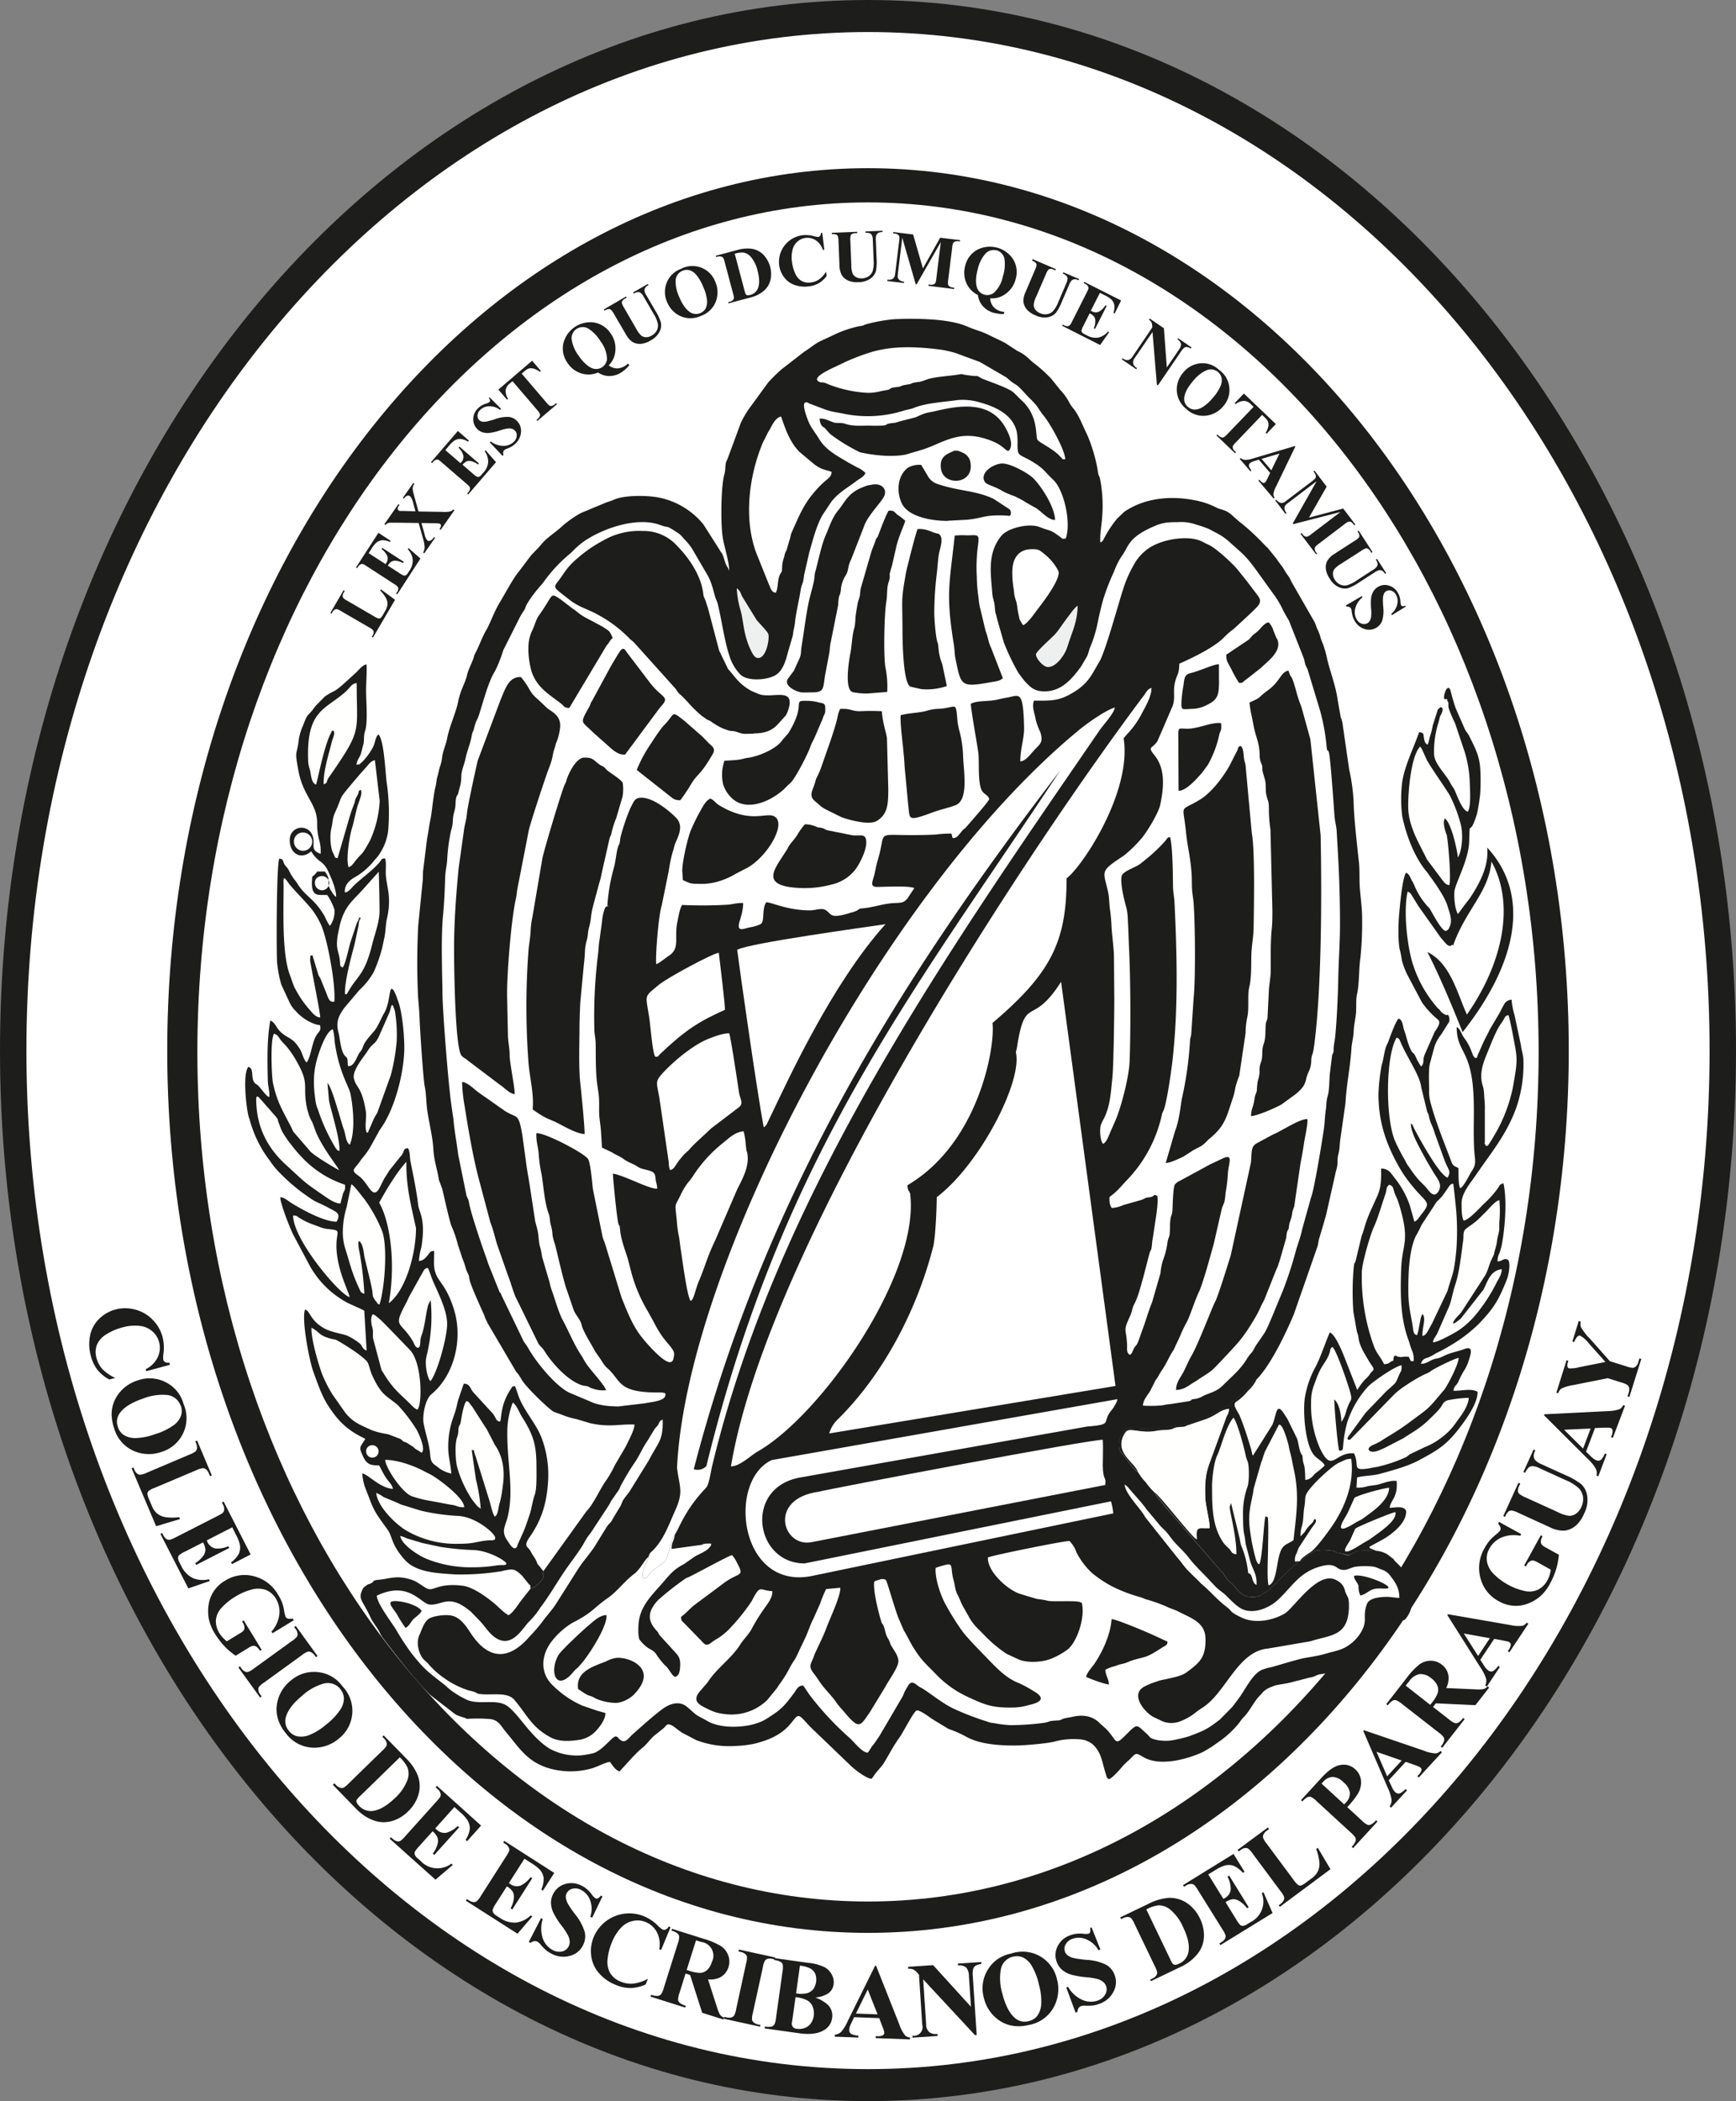 <?xml version="1.0" encoding="UTF-8"?> <svg xmlns="http://www.w3.org/2000/svg" viewBox="0 0 542.16 655.83"><rect x="0" y="0" width="542.16" height="655.83" fill="#808080" stroke="none"/><defs><style>.cls-1,.cls-3{fill:#1d1d1b;}.cls-1,.cls-2,.cls-4,.cls-5{fill-rule:evenodd;}.cls-2{fill:#fff;}.cls-4{fill:#fffffd;}.cls-5{fill:#eeefef;}</style></defs><title>colegio-escribanos-py</title><g id="Capa_2" data-name="Capa 2"><g id="Capa_1-2" data-name="Capa 1"><path class="cls-1" d="M271.08,0C420.79,0,542.16,146.81,542.16,327.91S420.79,655.83,271.08,655.83,0,509,0,327.91,121.37,0,271.08,0Z"></path><path class="cls-2" d="M271.08,10c145.16,0,262.83,142.35,262.83,317.94S416.24,645.85,271.08,645.85,8.25,503.51,8.25,327.91,125.92,10,271.08,10Z"></path><path class="cls-1" d="M271.08,52.5C392,52.5,489.93,175.81,489.93,327.91S392,603.32,271.08,603.32,52.23,480,52.23,327.91,150.21,52.5,271.08,52.5Z"></path><path class="cls-2" d="M271.08,63.18c115.67,0,209.44,118.72,209.44,265.18S386.75,593.53,271.08,593.53,61.64,474.81,61.64,328.36,155.41,63.18,271.08,63.18Z"></path><path class="cls-3" d="M119,184l4.38,3.21L116.48,199l-.36-.21.26-.45a2.12,2.12,0,0,0,.33-1,1,1,0,0,0-.24-.67,4.94,4.94,0,0,0-1.18-.83l-8.74-5.07a5.14,5.14,0,0,0-1.34-.64,1.15,1.15,0,0,0-.7.18,2.07,2.07,0,0,0-.71.77l-.25.45-.37-.21,4.12-7.09.36.21-.33.57A2.11,2.11,0,0,0,107,186a1.1,1.1,0,0,0,.24.67,4.53,4.53,0,0,0,1.17.82l8.48,4.93a4.93,4.93,0,0,0,1.37.63.87.87,0,0,0,.68-.22,5.3,5.3,0,0,0,.78-1.13l.64-1.11a4.3,4.3,0,0,0,.65-2,3.74,3.74,0,0,0-.47-1.91,10.65,10.65,0,0,0-1.8-2.35l.23-.4Z"></path><path class="cls-3" d="M115.15,172.67l5.25,3.41.17-.26a2.42,2.42,0,0,0,.38-2.28,5.7,5.7,0,0,0-1.81-2.18l.23-.36,6.75,4.38-.23.37a5.9,5.9,0,0,0-2.12-.7,2.46,2.46,0,0,0-1.5.24,4,4,0,0,0-1.16,1.25l3.64,2.36a6,6,0,0,0,1.36.75.94.94,0,0,0,.61-.08,1.88,1.88,0,0,0,.67-.7l.5-.77a5.51,5.51,0,0,0,1-3.44,5.61,5.61,0,0,0-1.53-3.22l.23-.35,3.72,3.24-7.23,11.15-.36-.23.28-.43a2.14,2.14,0,0,0,.39-1,1,1,0,0,0-.21-.68,4.64,4.64,0,0,0-1.13-.88l-8.49-5.51a8.66,8.66,0,0,0-1.1-.65,1.1,1.1,0,0,0-.74,0,1.94,1.94,0,0,0-.91.82l-.28.42-.35-.22,7-10.8,3.82,2.48-.24.36a5.56,5.56,0,0,0-2.51-.53,3.49,3.49,0,0,0-1.81.83,9.12,9.12,0,0,0-1.46,1.89l-.87,1.33Z"></path><path class="cls-3" d="M130.63,159.65l7.59.13a9,9,0,0,0,2.42-.14,2.3,2.3,0,0,0,.94-.63l.34.24-4.3,6.14-.34-.24a2.55,2.55,0,0,0,.44-1.11.62.62,0,0,0-.26-.5.81.81,0,0,0-.35-.14,10.33,10.33,0,0,0-1.49-.08l-4-.07,1,3.57a4,4,0,0,0,.85,1.88.86.86,0,0,0,.66.13,1.56,1.56,0,0,0,.79-.43,4.17,4.17,0,0,0,.62-.76l.34.24-3.39,4.84-.34-.24a3.71,3.71,0,0,0,.46-1.61,12,12,0,0,0-.57-3l-1.29-4.63-7-.09h-1.92a2,2,0,0,0-.78.18,2.63,2.63,0,0,0-.67.54l-.34-.24,4.38-6.26.34.24-.22.32a1.47,1.47,0,0,0-.35.87.63.63,0,0,0,.28.52,1,1,0,0,0,.4.18l1.41,0,3.47.1-.69-2.47a4.79,4.79,0,0,0-1-2.25,1.13,1.13,0,0,0-.57-.18,1.23,1.23,0,0,0-.62.18,2.58,2.58,0,0,0-.71.75l-.34-.24,3.25-4.63.34.24a3.2,3.2,0,0,0-.48,1,2.56,2.56,0,0,0,0,1c0,.26.21,1,.53,2.17l1.21,4.41Z"></path><path class="cls-3" d="M139.07,140.49l4.74,4.08.2-.23a2.43,2.43,0,0,0,.69-2.2,5.61,5.61,0,0,0-1.51-2.41l.28-.33,6.1,5.26-.28.32a6.22,6.22,0,0,0-2-1,2.53,2.53,0,0,0-1.51,0,3.89,3.89,0,0,0-1.32,1.09l3.28,2.83a6.37,6.37,0,0,0,1.25.92.91.91,0,0,0,.61,0,1.77,1.77,0,0,0,.76-.6l.6-.7a5.46,5.46,0,0,0,1.5-3.26,5.55,5.55,0,0,0-1.09-3.4l.28-.31,3.25,3.71-8.67,10.07-.32-.28.33-.39a2.19,2.19,0,0,0,.53-1,1.06,1.06,0,0,0-.12-.7,4.67,4.67,0,0,0-1-1l-7.66-6.6a10.44,10.44,0,0,0-1-.8,1.12,1.12,0,0,0-.74-.08,2,2,0,0,0-1,.69l-.33.39-.32-.28,8.4-9.75,3.44,3-.28.33a5.45,5.45,0,0,0-2.41-.86,3.34,3.34,0,0,0-1.91.58,8.77,8.77,0,0,0-1.71,1.67l-1,1.2Z"></path><path class="cls-3" d="M152.88,124l3.62,3.62-.33.32a5.29,5.29,0,0,0-3.31-1.13,4,4,0,0,0-2.83,1.08,2.59,2.59,0,0,0-.89,1.7,1.9,1.9,0,0,0,.49,1.5,1.65,1.65,0,0,0,.8.49,3.8,3.8,0,0,0,1.49,0,24.63,24.63,0,0,0,2.69-.74,11.08,11.08,0,0,1,4.36-.7,4.24,4.24,0,0,1,2.54,1.31,4.38,4.38,0,0,1,1.2,3.44,5.42,5.42,0,0,1-1.8,3.63,5.64,5.64,0,0,1-1.1.84,10.08,10.08,0,0,1-1.55.72,2.47,2.47,0,0,0-.81.45,1.09,1.09,0,0,0-.29.6,1.46,1.46,0,0,0,.09.86l-.3.29-4-4.2.31-.29a6.53,6.53,0,0,0,4,1.38,4.52,4.52,0,0,0,3.11-1.18,2.87,2.87,0,0,0,1-1.9,2.09,2.09,0,0,0-1.5-2.25,3.37,3.37,0,0,0-1.3-.09,13.6,13.6,0,0,0-2.34.57,17.44,17.44,0,0,1-3.39.81,5.36,5.36,0,0,1-2.14-.2,4,4,0,0,1-1.72-1.09,4.2,4.2,0,0,1-1.18-3.19,4.73,4.73,0,0,1,1.57-3.28,5.73,5.73,0,0,1,1.17-.87,8.05,8.05,0,0,1,1.29-.53,3,3,0,0,0,1-.47.59.59,0,0,0,.21-.45,2.05,2.05,0,0,0-.37-.86l.25-.23Z"></path><path class="cls-3" d="M166.21,112.62l2.7,3.17-.31.26a6.43,6.43,0,0,0-1.95-1,3.14,3.14,0,0,0-1.58,0,4.22,4.22,0,0,0-1.28.82l-.87.75,7.7,9a4.72,4.72,0,0,0,1,1,1.09,1.09,0,0,0,.73.06,2.14,2.14,0,0,0,.93-.5l.39-.33.27.32-6.13,5.22-.27-.32.39-.33a2.06,2.06,0,0,0,.66-.88,1.1,1.1,0,0,0,0-.72,4.61,4.61,0,0,0-.83-1.17l-7.7-9-.84.72a3.22,3.22,0,0,0-1.29,2,4.42,4.42,0,0,0,.75,2.81l-.33.27-2.7-3.16,10.51-9Z"></path><path class="cls-3" d="M190.07,114a4.43,4.43,0,0,0,2.62,1,4.78,4.78,0,0,0,2.7-.93,5.15,5.15,0,0,0,.75-.61l.39.57a12.57,12.57,0,0,1-2.29,2.08,6.94,6.94,0,0,1-3.7,1.26,6.26,6.26,0,0,1-3.77-1.1,7.48,7.48,0,0,1-5.26.27,7.93,7.93,0,0,1-4.28-3.27,7.68,7.68,0,0,1-1.31-6,8.66,8.66,0,0,1,9.7-6.59,7.76,7.76,0,0,1,5.12,3.44,7.93,7.93,0,0,1,1.44,5.32,7,7,0,0,1-2.11,4.63ZM180,102.71a3.46,3.46,0,0,0-1.42,3.53,11.31,11.31,0,0,0,2.08,4.72c1.48,2.17,3,3.53,4.45,4.05a3.4,3.4,0,0,0,4.46-3,9.5,9.5,0,0,0-2-5.44,12.1,12.1,0,0,0-3.73-3.93,3.45,3.45,0,0,0-3.83.07Z"></path><path class="cls-3" d="M188.63,96.56l6.87-4,.21.36-.34.2a2.74,2.74,0,0,0-1,.78,1,1,0,0,0-.16.68,5.54,5.54,0,0,0,.7,1.5l3.77,6.51a7.73,7.73,0,0,0,1.64,2.21,2.65,2.65,0,0,0,1.45.45,3.37,3.37,0,0,0,1.78-.52,3.94,3.94,0,0,0,1.56-1.55,3.44,3.44,0,0,0,.36-2A9.39,9.39,0,0,0,204.15,98L201,92.58a3.57,3.57,0,0,0-.92-1.16,1.26,1.26,0,0,0-.78-.26,3.17,3.17,0,0,0-1.37.49l-.21-.36,4.6-2.66.21.36-.28.16a2,2,0,0,0-.8.77,1.5,1.5,0,0,0-.15,1,4,4,0,0,0,.53,1.2l2.92,5a14.72,14.72,0,0,1,1.65,3.56,4.29,4.29,0,0,1-.4,2.79,6.32,6.32,0,0,1-2.75,2.76,7.06,7.06,0,0,1-2.94,1.08,4.45,4.45,0,0,1-2.75-.56,6.42,6.42,0,0,1-2.06-2.33L191.75,98a5.46,5.46,0,0,0-1-1.35,1.09,1.09,0,0,0-.7-.19,3.14,3.14,0,0,0-1.25.51l-.21-.36Z"></path><path class="cls-3" d="M212.7,83.91a7.63,7.63,0,0,1,10.67,4,8.08,8.08,0,0,1,.44,5.4,7.6,7.6,0,0,1-4.74,5.22,7.75,7.75,0,0,1-7-.07,8.19,8.19,0,0,1-3.72-4.15,7.71,7.71,0,0,1-.09-6.17,7.47,7.47,0,0,1,4.44-4.22Zm.41.62A3.45,3.45,0,0,0,211,87.77a11.53,11.53,0,0,0,1.16,5c1,2.41,2.21,4,3.55,4.81a3.51,3.51,0,0,0,4.57-1.13,4.64,4.64,0,0,0,.52-2.74,13,13,0,0,0-1.11-4,14,14,0,0,0-2.31-4,4.38,4.38,0,0,0-2.17-1.4,3.4,3.4,0,0,0-2.1.22Z"></path><path class="cls-3" d="M227.52,94.72l-.11-.41.5-.13a2,2,0,0,0,.93-.46,1.3,1.3,0,0,0,.37-.69,6,6,0,0,0-.27-1.41l-2.6-9.77a5.11,5.11,0,0,0-.5-1.4,1.14,1.14,0,0,0-.62-.36,2,2,0,0,0-1.05,0l-.49.14-.11-.41,6.65-1.77a11,11,0,0,1,4.48-.41,6.52,6.52,0,0,1,3.72,1.88,8.83,8.83,0,0,1,2.37,6.82,6.88,6.88,0,0,1-.72,2.53,6.72,6.72,0,0,1-1.48,1.87,10.11,10.11,0,0,1-2.35,1.48,11.59,11.59,0,0,1-2.07.69l-6.65,1.77Zm1.94-15.52,3.08,11.59a4.35,4.35,0,0,0,.39,1.11.69.69,0,0,0,.38.24,1.93,1.93,0,0,0,.9-.06,3.43,3.43,0,0,0,2.46-2q.87-2-.08-5.58a10.12,10.12,0,0,0-2.11-4.33,3.92,3.92,0,0,0-2.31-1.34,7.34,7.34,0,0,0-2.71.37Z"></path><path class="cls-3" d="M256.8,72.68l.64,5.29L257,78a5.66,5.66,0,0,0-2.23-3,4.76,4.76,0,0,0-3.19-.74,4.62,4.62,0,0,0-2.53,1.14,4.83,4.83,0,0,0-1.48,2.36,9.69,9.69,0,0,0-.25,3.87,12.66,12.66,0,0,0,1,3.67,5,5,0,0,0,1.92,2.34,4.55,4.55,0,0,0,3,.52,5.63,5.63,0,0,0,2.56-.95A9.13,9.13,0,0,0,258,84.81l.16,1.32a8.39,8.39,0,0,1-2.43,2.26,8.1,8.1,0,0,1-3.18,1,9.44,9.44,0,0,1-4.45-.46,6.86,6.86,0,0,1-3.27-2.46,7.84,7.84,0,0,1-1.5-3.78A8.4,8.4,0,0,1,246.68,75a8.54,8.54,0,0,1,4-1.58,9.44,9.44,0,0,1,3.48.29,5.3,5.3,0,0,0,1.37.25.9.9,0,0,0,.59-.34,1.51,1.51,0,0,0,.24-.88l.44-.06Z"></path><path class="cls-3" d="M259.78,72.67l7.94-.31v.42l-.4,0a2.73,2.73,0,0,0-1.21.23,1,1,0,0,0-.46.54,5.45,5.45,0,0,0-.08,1.64l.3,7.53a7.73,7.73,0,0,0,.42,2.72,2.68,2.68,0,0,0,1.07,1.07,3.51,3.51,0,0,0,1.82.37,3.82,3.82,0,0,0,2.1-.65,3.42,3.42,0,0,0,1.25-1.6,9.18,9.18,0,0,0,.3-3.45l-.24-6.26a3.6,3.6,0,0,0-.28-1.47,1.26,1.26,0,0,0-.57-.59,3.14,3.14,0,0,0-1.45-.2v-.42l5.31-.21,0,.42h-.32a2.17,2.17,0,0,0-1.07.3,1.59,1.59,0,0,0-.59.81,4,4,0,0,0-.09,1.31l.23,5.83a15.6,15.6,0,0,1-.2,3.93,4.42,4.42,0,0,1-1.65,2.28,6.37,6.37,0,0,1-3.74,1.16,7.13,7.13,0,0,1-3.1-.42,4.5,4.5,0,0,1-2.17-1.77,6.42,6.42,0,0,1-.73-3l-.3-7.53a5.77,5.77,0,0,0-.21-1.64,1.15,1.15,0,0,0-.54-.5,3.25,3.25,0,0,0-1.34-.13l0-.42Z"></path><path class="cls-3" d="M288.25,83.75l5.37-9.55,6.21.76-.05.41-.49-.06a2.15,2.15,0,0,0-1.11.11,1.15,1.15,0,0,0-.52.47,4.8,4.8,0,0,0-.29,1.39l-1.24,10.06a5.15,5.15,0,0,0-.05,1.48,1.06,1.06,0,0,0,.44.57,2,2,0,0,0,1,.35l.49.06-.05.42-8-1,.05-.42.5.06a2.16,2.16,0,0,0,1.11-.1,1.1,1.1,0,0,0,.52-.49,4.72,4.72,0,0,0,.29-1.4l1.39-11.31-7.56,13.2-.27,0L281.78,74.2,280.46,85a11.6,11.6,0,0,0-.12,1.39,1.67,1.67,0,0,0,.53,1,2.71,2.71,0,0,0,1.49.54l-.05.41-5.22-.63.05-.42.15,0a2.42,2.42,0,0,0,1-.05,1.47,1.47,0,0,0,.72-.39,2.06,2.06,0,0,0,.45-.77c0-.09.08-.47.17-1.15l1.18-9.65a4.72,4.72,0,0,0,.05-1.47,1.08,1.08,0,0,0-.44-.56,2,2,0,0,0-1-.35l-.48-.06,0-.41,6.24.76,3.05,10.59Z"></path><path class="cls-3" d="M309.24,93.15a4.4,4.4,0,0,0,1,2.61,4.77,4.77,0,0,0,2.47,1.45,6.48,6.48,0,0,0,.95.16l-.18.66a12.87,12.87,0,0,1-3.06-.37,7,7,0,0,1-3.38-2,6.36,6.36,0,0,1-1.63-3.57,7.54,7.54,0,0,1-3.63-3.8,8,8,0,0,1-.33-5.38A7.69,7.69,0,0,1,305.13,78a8.65,8.65,0,0,1,11.32,3,7.69,7.69,0,0,1,.74,6.12,7.93,7.93,0,0,1-3.08,4.56,7,7,0,0,1-4.87,1.43Zm1.92-15a3.44,3.44,0,0,0-3.59,1.24A11.13,11.13,0,0,0,305.36,84q-1,3.81-.16,6a3.39,3.39,0,0,0,5.18,1.41,9.36,9.36,0,0,0,2.8-5.07,12,12,0,0,0,.54-5.39,3.46,3.46,0,0,0-2.56-2.85Z"></path><path class="cls-3" d="M322.47,80.88,329.76,84l-.16.39-.37-.16a2.66,2.66,0,0,0-1.2-.31,1,1,0,0,0-.64.29,5.24,5.24,0,0,0-.78,1.45l-3,6.92a7.48,7.48,0,0,0-.78,2.63,2.56,2.56,0,0,0,.5,1.43,3.31,3.31,0,0,0,1.49,1.11,3.77,3.77,0,0,0,2.17.32,3.42,3.42,0,0,0,1.82-.9,9.52,9.52,0,0,0,1.75-3l2.46-5.76a3.55,3.55,0,0,0,.38-1.44,1.3,1.3,0,0,0-.26-.78,3.18,3.18,0,0,0-1.22-.8l.17-.39L337,87.1l-.16.39-.29-.13a2,2,0,0,0-1.1-.18,1.45,1.45,0,0,0-.87.47,3.83,3.83,0,0,0-.65,1.14l-2.3,5.37a15.24,15.24,0,0,1-1.86,3.45A4.32,4.32,0,0,1,327.31,99a6.31,6.31,0,0,1-3.87-.55,7.1,7.1,0,0,1-2.62-1.71,4.51,4.51,0,0,1-1.2-2.53,6.3,6.3,0,0,1,.64-3l2.95-6.92a5.67,5.67,0,0,0,.52-1.57,1.15,1.15,0,0,0-.27-.68,3,3,0,0,0-1.16-.69l.17-.39Z"></path><path class="cls-3" d="M343.48,91.46,340.66,97l.28.14a2.44,2.44,0,0,0,2.3.13,5.68,5.68,0,0,0,2-2l.38.2L342,102.65l-.39-.19a5.89,5.89,0,0,0,.46-2.19,2.41,2.41,0,0,0-.4-1.46,3.85,3.85,0,0,0-1.36-1l-1.95,3.86a7.11,7.11,0,0,0-.61,1.44.87.87,0,0,0,.16.59,1.85,1.85,0,0,0,.76.6l.82.41a5.45,5.45,0,0,0,3.53.66,5.58,5.58,0,0,0,3-1.87l.37.19-2.82,4-11.86-6,.19-.37.46.23a2.08,2.08,0,0,0,1.06.27,1,1,0,0,0,.65-.28,4.49,4.49,0,0,0,.76-1.22l4.55-9a7.62,7.62,0,0,0,.53-1.17,1.06,1.06,0,0,0-.1-.73,1.85,1.85,0,0,0-.91-.82l-.45-.23.19-.37,11.48,5.79-2,4.06-.39-.2a5.4,5.4,0,0,0,.25-2.55,3.43,3.43,0,0,0-1-1.71,9.08,9.08,0,0,0-2-1.25l-1.42-.71Z"></path><path class="cls-3" d="M363.5,102.55l.9,12.15,3.72-5.46a3.09,3.09,0,0,0,.73-1.77,2.19,2.19,0,0,0-1.15-1.55l.23-.35,4.2,2.87-.23.34a3.71,3.71,0,0,0-1.27-.47,1.24,1.24,0,0,0-.79.24,4,4,0,0,0-1,1.16l-7.22,10.58-.32-.22-1.37-16.44-5.52,8.08a2.14,2.14,0,0,0-.5,1.82,2.18,2.18,0,0,0,.88,1.17l.3.2-.23.35-4.51-3.07.23-.35a2.51,2.51,0,0,0,1.76.57,2.45,2.45,0,0,0,1.39-1.16l6.12-9,0-.52a3.11,3.11,0,0,0-.26-1.16,2.66,2.66,0,0,0-.77-.78l.24-.35,4.5,3.08Z"></path><path class="cls-3" d="M380.77,115.49A7.64,7.64,0,0,1,382,126.83a8.15,8.15,0,0,1-4.65,2.8,7.56,7.56,0,0,1-6.78-1.92,7.76,7.76,0,0,1-3.06-6.31,8.17,8.17,0,0,1,2.07-5.17A7.66,7.66,0,0,1,375,113.4a7.42,7.42,0,0,1,5.75,2.09Zm-.37.64a3.48,3.48,0,0,0-3.84-.45,11.52,11.52,0,0,0-4,3.29q-2.56,3-2.73,5.32A3.17,3.17,0,0,0,371,127a3.2,3.2,0,0,0,1.85.84,4.72,4.72,0,0,0,2.69-.75,12.8,12.8,0,0,0,3.13-2.8,13.71,13.71,0,0,0,2.53-3.84,4.41,4.41,0,0,0,.29-2.57,3.42,3.42,0,0,0-1.13-1.79Z"></path><path class="cls-3" d="M398.44,132.38l-2.87,3-.3-.28a6.68,6.68,0,0,0,.85-2.05,3.08,3.08,0,0,0-.18-1.57,3.82,3.82,0,0,0-.95-1.18l-.82-.8-8.2,8.57a4.83,4.83,0,0,0-.93,1.15,1.21,1.21,0,0,0,0,.73,2.09,2.09,0,0,0,.6.88l.37.35-.29.3-5.81-5.56.28-.31.37.35a2.24,2.24,0,0,0,.95.58,1.12,1.12,0,0,0,.71-.07,5.12,5.12,0,0,0,1.08-.95L391.5,127l-.8-.77a3.23,3.23,0,0,0-2.08-1.09,4.33,4.33,0,0,0-2.71,1l-.32-.3,2.88-3,10,9.54Z"></path><path class="cls-3" d="M396.67,147.6l-3.54-4.12-1.55.48a3.51,3.51,0,0,0-1.15.56,1.06,1.06,0,0,0-.38,1,4.27,4.27,0,0,0,.78,1.32l-.32.28-3.33-3.88.32-.27a2.26,2.26,0,0,0,1.4.58,8.86,8.86,0,0,0,2.62-.51l12.88-3.82.14.16-6,12.42a7.61,7.61,0,0,0-.86,2.46,1.75,1.75,0,0,0,.4,1.09l-.32.27L393,150l.31-.27.2.23a2.41,2.41,0,0,0,1,.79.59.59,0,0,0,.56-.15,1.69,1.69,0,0,0,.27-.32,7.79,7.79,0,0,0,.43-.82l.92-1.86Zm.39-.84,2.52-5.19L394,143.23l3,3.53Z"></path><path class="cls-3" d="M408.89,161.54l10.6-2.81,3.79,5-.34.25-.3-.4a2.13,2.13,0,0,0-.85-.72,1.09,1.09,0,0,0-.7,0,5,5,0,0,0-1.2.76l-8.07,6.13a5.36,5.36,0,0,0-1.1,1,1.11,1.11,0,0,0-.1.72,2,2,0,0,0,.44,1l.31.39L411,173l-4.85-6.39.33-.26.3.4a2.2,2.2,0,0,0,.85.72,1.06,1.06,0,0,0,.71,0,4.41,4.41,0,0,0,1.21-.76l9.08-6.9-14.74,3.79-.16-.21,7.46-13.19-8.62,6.55a10.15,10.15,0,0,0-1.08.89,1.6,1.6,0,0,0-.35,1.07,2.73,2.73,0,0,0,.66,1.44l-.34.26-3.18-4.19.33-.26.1.13a2.34,2.34,0,0,0,.71.66,1.66,1.66,0,0,0,.78.25,2.14,2.14,0,0,0,.87-.22c.07,0,.39-.27.93-.69l7.75-5.88a5.25,5.25,0,0,0,1.09-1,1.16,1.16,0,0,0,.09-.72,2,2,0,0,0-.44-.95l-.3-.39.34-.25,3.79,5-5.46,9.57Z"></path><path class="cls-3" d="M424.34,165.67l4.31,6.66-.36.23-.21-.34a2.81,2.81,0,0,0-.83-.93,1.18,1.18,0,0,0-.69-.12,5.67,5.67,0,0,0-1.46.78L418.78,176a7.75,7.75,0,0,0-2.13,1.75,2.6,2.6,0,0,0-.37,1.47,3.4,3.4,0,0,0,.6,1.75,3.94,3.94,0,0,0,1.63,1.48,3.44,3.44,0,0,0,2,.27,9.58,9.58,0,0,0,3.13-1.51l5.26-3.4a3.57,3.57,0,0,0,1.12-1,1.31,1.31,0,0,0,.22-.79,3.18,3.18,0,0,0-.56-1.35l.35-.23,2.89,4.47-.36.23-.17-.27a2,2,0,0,0-.8-.76,1.45,1.45,0,0,0-1-.1,3.93,3.93,0,0,0-1.18.58l-4.91,3.17a15.38,15.38,0,0,1-3.47,1.83,4.42,4.42,0,0,1-2.81-.27,6.27,6.27,0,0,1-2.89-2.62,7.17,7.17,0,0,1-1.23-2.88,4.55,4.55,0,0,1,.42-2.77,6.53,6.53,0,0,1,2.23-2.17l6.33-4.09a5.35,5.35,0,0,0,1.3-1,1.09,1.09,0,0,0,.16-.7,3.35,3.35,0,0,0-.57-1.23l.35-.22Z"></path><path class="cls-3" d="M439.09,189.3,434.71,192l-.23-.4a5.32,5.32,0,0,0,1.88-2.95,4.13,4.13,0,0,0-.38-3,2.63,2.63,0,0,0-1.45-1.27,1.91,1.91,0,0,0-1.58.13,1.74,1.74,0,0,0-.66.66,3.86,3.86,0,0,0-.39,1.44,22.57,22.57,0,0,0,.09,2.8,10.93,10.93,0,0,1-.35,4.4,4.24,4.24,0,0,1-1.87,2.16,4.4,4.4,0,0,1-3.63.36,5.37,5.37,0,0,1-3.11-2.61,6.32,6.32,0,0,1-.56-1.26,10.36,10.36,0,0,1-.33-1.68,2.65,2.65,0,0,0-.25-.9,1.09,1.09,0,0,0-.51-.42,1.71,1.71,0,0,0-.87-.12l-.21-.36,5-2.91.21.37a6.62,6.62,0,0,0-2.27,3.53,4.48,4.48,0,0,0,.42,3.3,2.87,2.87,0,0,0,1.61,1.41,2.16,2.16,0,0,0,1.77-.15,2,2,0,0,0,.77-.78,3.41,3.41,0,0,0,.4-1.25,12.58,12.58,0,0,0,0-2.4,18.75,18.75,0,0,1,0-3.5,5.55,5.55,0,0,1,.7-2,4.14,4.14,0,0,1,1.46-1.42,4.18,4.18,0,0,1,3.39-.39,4.67,4.67,0,0,1,2.82,2.29,5.7,5.7,0,0,1,.57,1.35,7,7,0,0,1,.21,1.38,3.3,3.3,0,0,0,.22,1.11.59.59,0,0,0,.39.31,2.14,2.14,0,0,0,.92-.16l.17.3Z"></path><path class="cls-3" d="M53.09,426l-7.42,2-.17-.61a8.18,8.18,0,0,0,3.77-3.77,6.82,6.82,0,0,0,.41-4.7,6.54,6.54,0,0,0-2.13-3.38,7,7,0,0,0-3.66-1.65,14.1,14.1,0,0,0-5.57.42,18.46,18.46,0,0,0-5,2.11,7.12,7.12,0,0,0-3,3.22,6.46,6.46,0,0,0-.15,4.33A8.13,8.13,0,0,0,32,427.37a13.22,13.22,0,0,0,4,2.73l-1.85.49a12,12,0,0,1-3.71-3,11.83,11.83,0,0,1-2.06-4.34,13.53,13.53,0,0,1-.23-6.45A10,10,0,0,1,31,411.63a11.46,11.46,0,0,1,5.09-2.9,11.81,11.81,0,0,1,6.24.07,11.63,11.63,0,0,1,5.4,3.2,12.08,12.08,0,0,1,3.05,5.38,13.75,13.75,0,0,1,.29,5,7.19,7.19,0,0,0-.08,2,1.22,1.22,0,0,0,.6.79,2.16,2.16,0,0,0,1.3.16l.17.62Z"></path><path class="cls-3" d="M57.33,438.26a11,11,0,0,1-6.85,14.92,11.85,11.85,0,0,1-7.82.06,11,11,0,0,1-7-7.37q-1.92-5.65.85-10.06a11.77,11.77,0,0,1,6.36-4.89,11,11,0,0,1,8.87.52,10.67,10.67,0,0,1,5.59,6.82Zm-.92.52A5,5,0,0,0,52,435.41a16.44,16.44,0,0,0-7.34,1.14q-5.37,1.83-7.29,4.59a4.53,4.53,0,0,0-.54,4.29,4.61,4.61,0,0,0,1.68,2.39,6.7,6.7,0,0,0,3.88,1.05,18.77,18.77,0,0,0,5.93-1.18,19.92,19.92,0,0,0,6-2.89,6.41,6.41,0,0,0,2.24-3,5,5,0,0,0-.09-3.05Z"></path><path class="cls-3" d="M56.24,474.14l-7.48,2.25L41.1,458.28l.56-.24.29.68a3,3,0,0,0,.92,1.29,1.52,1.52,0,0,0,1,.3,6.64,6.64,0,0,0,2-.63L59.24,454a7.19,7.19,0,0,0,1.88-1,1.6,1.6,0,0,0,.4-1,2.84,2.84,0,0,0-.28-1.48L61,449.9l.56-.24,4.59,10.88-.55.24-.38-.89a3,3,0,0,0-.92-1.3,1.57,1.57,0,0,0-1-.31,6.72,6.72,0,0,0-2,.63l-13,5.49a7,7,0,0,0-1.92,1,1.34,1.34,0,0,0-.34,1,7.9,7.9,0,0,0,.64,1.88l.72,1.7a6.09,6.09,0,0,0,1.71,2.47,5.46,5.46,0,0,0,2.6,1.11,15.66,15.66,0,0,0,4.27,0l.26.62Z"></path><path class="cls-3" d="M72.54,476.72l-8,4.11.2.39a3.51,3.51,0,0,0,2.57,2.12,8.15,8.15,0,0,0,4-.71l.28.55-10.33,5.29-.28-.56a8.49,8.49,0,0,0,2.39-2.14,3.5,3.5,0,0,0,.78-2,5.63,5.63,0,0,0-.73-2.34l-5.56,2.84a8.3,8.3,0,0,0-1.92,1.16,1.27,1.27,0,0,0-.33.82,2.67,2.67,0,0,0,.39,1.34l.6,1.17a8,8,0,0,0,3.55,3.78,8.08,8.08,0,0,0,5.12.4l.28.53-6.73,2.32-8.71-17,.53-.28.34.66a3,3,0,0,0,1,1.22,1.54,1.54,0,0,0,1,.23,7,7,0,0,0,1.91-.78l13-6.63a12,12,0,0,0,1.6-.92,1.55,1.55,0,0,0,.51-.94,2.81,2.81,0,0,0-.37-1.72l-.33-.65.54-.28,8.44,16.51-5.83,3-.28-.55a8,8,0,0,0,2.46-2.76,4.91,4.91,0,0,0,.26-2.86,13.3,13.3,0,0,0-1.3-3.19l-1-2Z"></path><path class="cls-3" d="M91.77,505.71l-6.66,4.08-.32-.52a9.8,9.8,0,0,0,2.44-5.34A7.73,7.73,0,0,0,86.16,499a6.24,6.24,0,0,0-3.35-2.8,7.57,7.57,0,0,0-4.54.05,19.24,19.24,0,0,0-4.74,2.09,18.94,18.94,0,0,0-4.37,3.55,6.4,6.4,0,0,0-1.74,3.91,7.06,7.06,0,0,0,1.11,4,8.75,8.75,0,0,0,1,1.3,11,11,0,0,0,1.32,1.21l3.93-2.4a5.1,5.1,0,0,0,1.35-1,1.72,1.72,0,0,0,.2-1,2.72,2.72,0,0,0-.44-1.32l-.3-.49.51-.32,5.62,9.18-.52.32A4.57,4.57,0,0,0,80,513.94a1.63,1.63,0,0,0-1.11-.2,4.67,4.67,0,0,0-1.37.67l-3.92,2.4a21.67,21.67,0,0,1-3.53-3,23.6,23.6,0,0,1-2.9-3.81,14,14,0,0,1-2-4.91,13.54,13.54,0,0,1,0-4.31,10.36,10.36,0,0,1,5.1-7.37,11.31,11.31,0,0,1,9-1.42,12.1,12.1,0,0,1,7.55,5.74,12.23,12.23,0,0,1,1.91,5,9.93,9.93,0,0,0,.47,1.95,1.29,1.29,0,0,0,.73.55,3.06,3.06,0,0,0,1.46-.05l.31.51Z"></path><path class="cls-3" d="M81.72,529.51l-.48.35-6.79-9.38.48-.36.43.6a3.13,3.13,0,0,0,1.19,1.06,1.58,1.58,0,0,0,1,.07,6.91,6.91,0,0,0,1.78-1.07l11.8-8.54a6.89,6.89,0,0,0,1.61-1.39,1.62,1.62,0,0,0,.18-1,3,3,0,0,0-.61-1.39l-.43-.59.49-.36,6.79,9.39-.49.35-.43-.6a3.08,3.08,0,0,0-1.19-1,1.59,1.59,0,0,0-1-.09,7.07,7.07,0,0,0-1.77,1.07l-11.8,8.54a6.62,6.62,0,0,0-1.61,1.4,1.59,1.59,0,0,0-.17,1,2.81,2.81,0,0,0,.6,1.38l.43.6Z"></path><path class="cls-3" d="M106.93,526.34a11,11,0,0,1-1.15,16.37,11.83,11.83,0,0,1-7.29,2.81,11,11,0,0,1-9.15-4.42q-3.8-4.61-2.75-9.71a11.72,11.72,0,0,1,4.22-6.82,11.06,11.06,0,0,1,8.48-2.64,10.67,10.67,0,0,1,7.64,4.41Zm-.69.81a5,5,0,0,0-5.33-1.59,16.61,16.61,0,0,0-6.46,3.66q-4.38,3.59-5.2,6.86a4.55,4.55,0,0,0,1,4.2,4.64,4.64,0,0,0,2.42,1.65,6.69,6.69,0,0,0,4-.4,18.43,18.43,0,0,0,5.13-3.19,19.6,19.6,0,0,0,4.55-4.8A6.33,6.33,0,0,0,107.4,530a4.88,4.88,0,0,0-1.16-2.82Z"></path><path class="cls-3" d="M104,557.06l.43-.43.52.53a2.87,2.87,0,0,0,1.24.85,1.78,1.78,0,0,0,1.12,0,7.89,7.89,0,0,0,1.58-1.33l10.44-10.17a7.1,7.1,0,0,0,1.39-1.61,1.64,1.64,0,0,0,0-1,2.89,2.89,0,0,0-.81-1.28l-.5-.52.42-.42,6.93,7.09a16,16,0,0,1,3.68,5.34,9.44,9.44,0,0,1,.26,6,12,12,0,0,1-3.28,5.32,11.8,11.8,0,0,1-3.61,2.47,9.79,9.79,0,0,1-3.68.87,9.27,9.27,0,0,1-3.39-.54,14.63,14.63,0,0,1-3.53-1.89,18.51,18.51,0,0,1-2.33-2.11l-6.91-7.1Zm20.86-8.53-12.38,12.06a6.07,6.07,0,0,0-1.12,1.27,1,1,0,0,0,0,.65,2.8,2.8,0,0,0,.71,1.08,5,5,0,0,0,4.25,1.68q3.17-.35,7-4a14.82,14.82,0,0,0,3.94-5.71,5.72,5.72,0,0,0,0-3.85,10.62,10.62,0,0,0-2.37-3.14Z"></path><path class="cls-3" d="M141.94,564l-6,6.71.33.29a3.51,3.51,0,0,0,3.16,1.06,8.18,8.18,0,0,0,3.5-2.1l.47.41L135.62,579l-.46-.42a8.91,8.91,0,0,0,1.46-2.86,3.59,3.59,0,0,0,0-2.19,5.54,5.54,0,0,0-1.52-1.92l-4.17,4.64a9.59,9.59,0,0,0-1.38,1.77,1.35,1.35,0,0,0,0,.89,2.64,2.64,0,0,0,.84,1.11l1,.88a7.16,7.16,0,0,0,9.58.8l.45.4L136,586.71,121.7,573.92l.4-.45.55.49a3,3,0,0,0,1.39.78,1.49,1.49,0,0,0,1-.14,7,7,0,0,0,1.5-1.42l9.74-10.84a14,14,0,0,0,1.18-1.43,1.58,1.58,0,0,0,.13-1.06,2.72,2.72,0,0,0-1-1.47l-.54-.5.4-.45,13.8,12.4-4.37,4.87-.47-.41a8,8,0,0,0,1.31-3.46,5,5,0,0,0-.77-2.76,12.86,12.86,0,0,0-2.36-2.51l-1.7-1.53Z"></path><path class="cls-3" d="M163.77,580.19l-4.85,7.6.38.24a3.46,3.46,0,0,0,3.28.53,8.11,8.11,0,0,0,3.12-2.64l.52.34L160,596l-.53-.34a8.65,8.65,0,0,0,1-3.05,3.62,3.62,0,0,0-.35-2.16,5.44,5.44,0,0,0-1.82-1.65l-3.36,5.25a9.44,9.44,0,0,0-1.07,2,1.32,1.32,0,0,0,.13.88,2.67,2.67,0,0,0,1,1l1.12.71a7.93,7.93,0,0,0,5,1.47,8,8,0,0,0,4.62-2.25l.51.33-4.63,5.39-16.13-10.3.32-.51.63.4a3.12,3.12,0,0,0,1.49.54,1.45,1.45,0,0,0,1-.31,6.72,6.72,0,0,0,1.26-1.63l7.84-12.28a12,12,0,0,0,.93-1.6,1.63,1.63,0,0,0,0-1.07,2.9,2.9,0,0,0-1.19-1.3l-.62-.39.33-.52,15.62,10-3.53,5.51-.52-.33a8,8,0,0,0,.73-3.62,5,5,0,0,0-1.21-2.6,13.44,13.44,0,0,0-2.74-2.09l-1.93-1.24Z"></path><path class="cls-3" d="M188.15,591.93l-3.21,6.65-.6-.3a7.5,7.5,0,0,0,0-5,5.85,5.85,0,0,0-2.79-3.33,3.72,3.72,0,0,0-2.76-.41,2.68,2.68,0,0,0-1.8,1.38,2.54,2.54,0,0,0-.29,1.32,5.59,5.59,0,0,0,.66,2,34.26,34.26,0,0,0,2.28,3.32,15.91,15.91,0,0,1,3,5.6,6.13,6.13,0,0,1-.59,4.07,6.22,6.22,0,0,1-4.1,3.27,7.73,7.73,0,0,1-5.8-.73,9.08,9.08,0,0,1-1.67-1.09,15.85,15.85,0,0,1-1.71-1.78,3.38,3.38,0,0,0-1-.87,1.59,1.59,0,0,0-.95-.13,2.26,2.26,0,0,0-1.13.54l-.54-.28,3.82-7.44.53.28a9.65,9.65,0,0,0,0,6,6.48,6.48,0,0,0,3.09,3.67,4.18,4.18,0,0,0,3,.44,3,3,0,0,0,2-1.57,3,3,0,0,0,.32-1.54,4.64,4.64,0,0,0-.49-1.82,19.43,19.43,0,0,0-1.88-2.91,24.54,24.54,0,0,1-2.71-4.23,7.71,7.71,0,0,1-.75-3,5.69,5.69,0,0,1,.67-2.85,6,6,0,0,1,3.78-3.13,6.81,6.81,0,0,1,5.21.59,8.08,8.08,0,0,1,1.74,1.18,10.07,10.07,0,0,1,1.34,1.5,4.37,4.37,0,0,0,1.13,1.18.86.86,0,0,0,.71.07,2.92,2.92,0,0,0,1-.91l.43.22Z"></path><path class="cls-3" d="M209.4,601.57l-2.93,7.09-.59-.24a8.25,8.25,0,0,0-.71-5.28,6.88,6.88,0,0,0-3.5-3.19,6.64,6.64,0,0,0-4-.35,6.94,6.94,0,0,0-3.54,1.92,14.22,14.22,0,0,0-3,4.67,18.41,18.41,0,0,0-1.38,5.3,7.19,7.19,0,0,0,.77,4.31,6.49,6.49,0,0,0,3.35,2.74,8,8,0,0,0,3.89.62,13,13,0,0,0,4.6-1.51l-.73,1.77a12.12,12.12,0,0,1-4.67,1.12,11.83,11.83,0,0,1-4.69-1,13.44,13.44,0,0,1-5.27-3.72,10.09,10.09,0,0,1-2.37-5.4,11.49,11.49,0,0,1,.79-5.81,12.06,12.06,0,0,1,9.66-7.29,12.17,12.17,0,0,1,6.13.85,13.26,13.26,0,0,1,4.17,2.82,7,7,0,0,0,1.54,1.27,1.26,1.26,0,0,0,1,0,2.09,2.09,0,0,0,.93-.94l.58.25Z"></path><path class="cls-3" d="M214.1,616,212.23,622a6.83,6.83,0,0,0-.47,2.23,1.62,1.62,0,0,0,.52.94,5.23,5.23,0,0,0,1.89.89l-.18.58-10.81-3.42.18-.58a5.13,5.13,0,0,0,2.07.36,1.72,1.72,0,0,0,1-.48,6.84,6.84,0,0,0,.89-2.08l4.33-13.71a6.74,6.74,0,0,0,.47-2.22,1.59,1.59,0,0,0-.52-1,5.14,5.14,0,0,0-1.89-.89l.18-.57,9.81,3.1a22.62,22.62,0,0,1,5.45,2.3,5.87,5.87,0,0,1,2.27,2.87,5.46,5.46,0,0,1,.07,3.7,5.26,5.26,0,0,1-2.9,3.33,7.23,7.23,0,0,1-3.47.49l2.82,8.76a12.06,12.06,0,0,0,.87,2.18,2.82,2.82,0,0,0,1.31,1l-.18.58-6.65-2.1-3.76-11.78L214.1,616Zm3.27-10.35-2.92,9.24.89.29a10.85,10.85,0,0,0,3.36.63,3.47,3.47,0,0,0,2.15-.91,5.54,5.54,0,0,0,1.47-2.5,4.3,4.3,0,0,0-3.28-6.23l-1.67-.52Z"></path><path class="cls-3" d="M237.5,632l-.13.6-11.31-2.48.13-.59.72.16a3.14,3.14,0,0,0,1.59,0,1.56,1.56,0,0,0,.81-.63,7,7,0,0,0,.61-2L233,612.9a6.93,6.93,0,0,0,.28-2.12,1.56,1.56,0,0,0-.55-.87,2.87,2.87,0,0,0-1.37-.63l-.72-.16.13-.59L242.1,611l-.13.59-.71-.15a3,3,0,0,0-1.59,0,1.52,1.52,0,0,0-.82.63,6.46,6.46,0,0,0-.61,2l-3.12,14.23a7.08,7.08,0,0,0-.27,2.11,1.67,1.67,0,0,0,.56.88,2.86,2.86,0,0,0,1.38.63l.71.15Z"></path><path class="cls-3" d="M254.45,623.45a11.28,11.28,0,0,1,4.14,2.37,4.72,4.72,0,0,1,1.28,4.07,5.08,5.08,0,0,1-2.56,3.81c-1.81,1.08-4.26,1.4-7.37,1l-11.15-1.56.09-.59a5.05,5.05,0,0,0,2.1,0,1.58,1.58,0,0,0,.86-.63,6.58,6.58,0,0,0,.53-2.2l2-14.24a7,7,0,0,0,.09-2.27,1.57,1.57,0,0,0-.67-.84,5.29,5.29,0,0,0-2-.56l.08-.6,10.51,1.46a15,15,0,0,1,5.25,1.42,5.6,5.6,0,0,1,2.19,2.34,5,5,0,0,1,.52,3,4.1,4.1,0,0,1-1.54,2.67,8.47,8.47,0,0,1-4.32,1.4Zm-5.83-1.26a8.34,8.34,0,0,0,3.46-.05,3.88,3.88,0,0,0,1.88-1.22,5.31,5.31,0,0,0,.67-4.78,3.73,3.73,0,0,0-1.44-1.64,8.76,8.76,0,0,0-3.37-.94l-1.2,8.63Zm-.17,1.27-1,7-.13.8a1.6,1.6,0,0,0,1.52,2,5.27,5.27,0,0,0,2.47-.25,4,4,0,0,0,1.9-1.43,5.11,5.11,0,0,0,.92-2.36,5.44,5.44,0,0,0-.33-2.85,3.85,3.85,0,0,0-1.72-2,10.47,10.47,0,0,0-3.65-1Z"></path><path class="cls-3" d="M274.56,629.93l-7.82-.3-1,2.12a5,5,0,0,0-.53,1.77,1.47,1.47,0,0,0,.7,1.39,6.19,6.19,0,0,0,2.16.48l0,.6-7.36-.27,0-.61a3.26,3.26,0,0,0,2-.91,12.78,12.78,0,0,0,2-3.27l8.59-17.36h.3L280.9,632a11,11,0,0,0,1.76,3.32,2.55,2.55,0,0,0,1.54.65l0,.6-10.71-.4,0-.61.44,0a3.33,3.33,0,0,0,1.83-.29.87.87,0,0,0,.39-.74,2.06,2.06,0,0,0-.08-.6,12.73,12.73,0,0,0-.44-1.25l-1.07-2.8Zm-.51-1.23L271,621l-3.69,7.5,6.7.25Z"></path><path class="cls-3" d="M291.42,613.39l11.82,13-.64-9.5a4.51,4.51,0,0,0-.75-2.65,3.15,3.15,0,0,0-2.68-.74l0-.6,7.3-.49,0,.6a5.55,5.55,0,0,0-1.85.59,1.86,1.86,0,0,0-.69,1,6.37,6.37,0,0,0-.12,2.23l1.22,18.4-.55,0-16.17-17.4.93,14a3.13,3.13,0,0,0,1.05,2.52,3.18,3.18,0,0,0,2,.54l.52,0,0,.61-7.84.52,0-.6a2.73,2.73,0,0,0,3.05-3.46L287,616.35l-.51-.55a4.19,4.19,0,0,0-1.31-1.08,3.81,3.81,0,0,0-1.57-.21l0-.6,7.84-.52Z"></path><path class="cls-3" d="M315.81,609.77a11,11,0,0,1,14.3,8.07,11.77,11.77,0,0,1-.59,7.8,11,11,0,0,1-7.91,6.36q-5.81,1.46-10-1.68a11.71,11.71,0,0,1-4.35-6.74,11.06,11.06,0,0,1,1.25-8.79,10.7,10.7,0,0,1,7.26-5Zm.45,1a5,5,0,0,0-3.73,4.14,16.49,16.49,0,0,0,.52,7.41q1.4,5.49,4,7.64a4.55,4.55,0,0,0,4.24.89,4.6,4.6,0,0,0,2.52-1.47,6.67,6.67,0,0,0,1.36-3.79,18.38,18.38,0,0,0-.68-6,19.93,19.93,0,0,0-2.39-6.18,6.37,6.37,0,0,0-2.77-2.48,4.84,4.84,0,0,0-3-.16Z"></path><path class="cls-3" d="M340.92,601.64l2.74,6.86-.62.23a7.58,7.58,0,0,0-3.74-3.37,5.84,5.84,0,0,0-4.35-.19,3.71,3.71,0,0,0-2.16,1.76,2.69,2.69,0,0,0-.2,2.25,2.49,2.49,0,0,0,.78,1.11,5.53,5.53,0,0,0,1.95.89,33.4,33.4,0,0,0,4,.56,15.69,15.69,0,0,1,6.17,1.55,6.09,6.09,0,0,1,2.61,3.17,6.25,6.25,0,0,1-.36,5.23,7.75,7.75,0,0,1-4.45,3.79,8.78,8.78,0,0,1-1.92.5,15.61,15.61,0,0,1-2.47.06,3.46,3.46,0,0,0-1.32.15,1.49,1.49,0,0,0-.73.61,2.34,2.34,0,0,0-.38,1.21l-.56.21L333,620.38l.57-.21a9.63,9.63,0,0,0,4.47,4.08,6.5,6.5,0,0,0,4.79.19,4.11,4.11,0,0,0,2.38-2,3,3,0,0,0-.71-3.83,4.92,4.92,0,0,0-1.68-.87,19.51,19.51,0,0,0-3.41-.56,26,26,0,0,1-5-.86,7.74,7.74,0,0,1-2.72-1.48,5.78,5.78,0,0,1-1.65-2.41,6,6,0,0,1,.24-4.9,6.75,6.75,0,0,1,3.95-3.45,7.76,7.76,0,0,1,2.05-.49,9.74,9.74,0,0,1,2,0,4.28,4.28,0,0,0,1.63,0,.83.83,0,0,0,.54-.47,3,3,0,0,0,0-1.34l.46-.17Z"></path><path class="cls-3" d="M359.46,618.45l-.26-.54.67-.32a3.09,3.09,0,0,0,1.2-.91,1.82,1.82,0,0,0,.32-1.08,8.1,8.1,0,0,0-.75-1.92l-6.31-13.13a7.16,7.16,0,0,0-1.08-1.83,1.56,1.56,0,0,0-1-.36,2.94,2.94,0,0,0-1.46.35l-.67.32-.26-.55,8.94-4.29A16.11,16.11,0,0,1,365,592.4a9.46,9.46,0,0,1,5.77,1.67,12,12,0,0,1,4,4.8,12.21,12.21,0,0,1,1.19,4.21,9.92,9.92,0,0,1-.35,3.77,9.56,9.56,0,0,1-1.59,3,15,15,0,0,1-2.92,2.73,17.45,17.45,0,0,1-2.74,1.53l-8.94,4.29ZM358,596l7.48,15.58a5.59,5.59,0,0,0,.84,1.46.94.94,0,0,0,.6.24,2.73,2.73,0,0,0,1.26-.33,4.91,4.91,0,0,0,2.94-3.48q.69-3.12-1.61-7.88A14.59,14.59,0,0,0,365.4,596a5.65,5.65,0,0,0-3.63-1.27A10.56,10.56,0,0,0,358,596Z"></path><path class="cls-3" d="M377.34,585.06l4.74,7.67.37-.23a3.51,3.51,0,0,0,1.91-2.73,8.27,8.27,0,0,0-1-4l.52-.33,6.09,9.87-.52.32a8.75,8.75,0,0,0-2.34-2.2,3.55,3.55,0,0,0-2.09-.62,5.58,5.58,0,0,0-2.28.92l3.28,5.31a9.42,9.42,0,0,0,1.3,1.82,1.34,1.34,0,0,0,.85.26,2.67,2.67,0,0,0,1.31-.5l1.12-.69a7.14,7.14,0,0,0,3.46-9l.52-.31,2.85,6.51-16.29,10-.32-.52.63-.38a3.18,3.18,0,0,0,1.14-1.1,1.56,1.56,0,0,0,.15-1,6.88,6.88,0,0,0-.93-1.84L374.14,590a10.71,10.71,0,0,0-1.05-1.52,1.52,1.52,0,0,0-1-.44,2.85,2.85,0,0,0-1.69.51l-.62.38-.32-.51,15.77-9.74,3.44,5.58-.53.32a8,8,0,0,0-2.94-2.23,4.89,4.89,0,0,0-2.87,0,13.06,13.06,0,0,0-3.07,1.56l-2,1.2Z"></path><path class="cls-3" d="M411.51,576.7l4,6.75-15.79,11.73-.36-.48.59-.44a3.22,3.22,0,0,0,1-1.2,1.58,1.58,0,0,0,.06-1,6.61,6.61,0,0,0-1.09-1.76l-8.7-11.7a7,7,0,0,0-1.41-1.59,1.6,1.6,0,0,0-1-.17,2.86,2.86,0,0,0-1.37.63l-.59.44-.36-.49,9.48-7,.36.49-.77.57a2.92,2.92,0,0,0-1,1.2,1.43,1.43,0,0,0-.07,1,6.75,6.75,0,0,0,1.08,1.76l8.42,11.34a7.31,7.31,0,0,0,1.45,1.61,1.3,1.3,0,0,0,1,.11,8.18,8.18,0,0,0,1.67-1.07l1.48-1.1a6.16,6.16,0,0,0,2-2.25,5.47,5.47,0,0,0,.46-2.79,15.72,15.72,0,0,0-1-4.15l.54-.4Z"></path><path class="cls-3" d="M420.73,564.06l4.52,4.15a6.77,6.77,0,0,0,1.82,1.37,1.6,1.6,0,0,0,1.07-.07,5.29,5.29,0,0,0,1.6-1.34l.45.41-7.61,8.28-.45-.41a4.92,4.92,0,0,0,1.2-1.72,1.69,1.69,0,0,0,0-1.07,6.71,6.71,0,0,0-1.52-1.69l-10.57-9.72a6.82,6.82,0,0,0-1.81-1.36,1.63,1.63,0,0,0-1.08.06,5.38,5.38,0,0,0-1.6,1.34l-.45-.4,6.53-7.1q3.22-3.51,5.88-3.89a5.24,5.24,0,0,1,4.52,1.34,5.38,5.38,0,0,1,1.81,3.49,6.74,6.74,0,0,1-.95,4.12,25,25,0,0,1-3.34,4.21Zm-8-7.33,7.05,6.47.57-.58a4,4,0,0,0,1.21-3.06,5.28,5.28,0,0,0-2-3.27,5.11,5.11,0,0,0-3.38-1.65,4.19,4.19,0,0,0-3,1.59l-.46.5Z"></path><path class="cls-3" d="M439,549.94l-5.29,5.75,1,2.14a4.64,4.64,0,0,0,1,1.54,1.47,1.47,0,0,0,1.52.38,6.21,6.21,0,0,0,1.75-1.33l.45.41-5,5.42-.45-.41a3.3,3.3,0,0,0,.6-2.11,13.16,13.16,0,0,0-1.17-3.66l-7.65-17.78.21-.22,18.77,6.4a10.8,10.8,0,0,0,3.66.82,2.57,2.57,0,0,0,1.49-.76l.44.41-7.24,7.88-.45-.41.3-.32a3.39,3.39,0,0,0,1-1.58.88.88,0,0,0-.31-.77,2.1,2.1,0,0,0-.52-.33c-.08,0-.5-.21-1.23-.47l-2.83-1Zm-1.26-.41-7.85-2.73,3.32,7.65,4.53-4.92Z"></path><path class="cls-3" d="M447.56,532.82l4.9,3.81a6.83,6.83,0,0,0,1.92,1.22,1.65,1.65,0,0,0,1.07-.15,5.43,5.43,0,0,0,1.49-1.47l.48.37-7,8.94-.48-.37a5.17,5.17,0,0,0,1.06-1.81,1.72,1.72,0,0,0-.12-1.07,6.77,6.77,0,0,0-1.64-1.56l-11.34-8.83a7.2,7.2,0,0,0-1.93-1.22,1.64,1.64,0,0,0-1.06.16,5.35,5.35,0,0,0-1.49,1.46l-.48-.37,6.32-8.12a22.79,22.79,0,0,1,4.06-4.3,6,6,0,0,1,3.48-1.14,5.57,5.57,0,0,1,3.49,1.23,5.23,5.23,0,0,1,2.11,3.89,7.18,7.18,0,0,1-.73,3.41l9.18.41a11.37,11.37,0,0,0,2.35-.06,2.83,2.83,0,0,0,1.39-.88l.48.37-4.29,5.5-12.35-.57-.9,1.15ZM439,526.14l7.66,6,.57-.73a10.33,10.33,0,0,0,1.76-2.93,3.41,3.41,0,0,0-.1-2.33,5.54,5.54,0,0,0-1.83-2.25,5.22,5.22,0,0,0-3.69-1.36,5.15,5.15,0,0,0-3.29,2.27L439,526.14Z"></path><path class="cls-3" d="M466.64,511.56l-4.33,6.51,1.28,2a4.8,4.8,0,0,0,1.23,1.36,1.48,1.48,0,0,0,1.56.14,6.43,6.43,0,0,0,1.53-1.6l.5.34-4.07,6.13-.5-.34a3.36,3.36,0,0,0,.26-2.17,13.6,13.6,0,0,0-1.74-3.43L452,504.11l.17-.25,19.53,3.38a11.37,11.37,0,0,0,3.75.24,2.62,2.62,0,0,0,1.35-1l.51.34-5.92,8.92-.51-.33.25-.37a3.39,3.39,0,0,0,.7-1.71.86.86,0,0,0-.43-.71,1.74,1.74,0,0,0-.55-.26l-1.3-.27-2.94-.54Zm-1.32-.21-8.17-1.47,4.47,7,3.7-5.58Z"></path><path class="cls-3" d="M468.24,475.09l6.84,3.76-.29.53a9.94,9.94,0,0,0-5.84.53,7.78,7.78,0,0,0-3.77,3.4,6.12,6.12,0,0,0-.76,4.29,7.51,7.51,0,0,0,2.29,3.92,19.47,19.47,0,0,0,4.16,3.07,18.69,18.69,0,0,0,5.26,2,6.34,6.34,0,0,0,4.26-.43,6.9,6.9,0,0,0,2.89-2.94,7.65,7.65,0,0,0,.65-1.52,12.83,12.83,0,0,0,.39-1.75l-4-2.22a5.23,5.23,0,0,0-1.57-.66,1.7,1.7,0,0,0-1,.32,2.84,2.84,0,0,0-.93,1.05l-.28.5-.53-.29,5.19-9.43.53.28a4.84,4.84,0,0,0-.54,1.66,1.74,1.74,0,0,0,.39,1.06,4.65,4.65,0,0,0,1.26.86l4,2.21a22.35,22.35,0,0,1-.87,4.57,23.63,23.63,0,0,1-1.87,4.4,13.77,13.77,0,0,1-3.27,4.17,13.15,13.15,0,0,1-3.74,2.14,10.65,10.65,0,0,1-4,.67,11,11,0,0,1-5-1.43,11.33,11.33,0,0,1-5.71-7.14,12.11,12.11,0,0,1,1.23-9.4,15,15,0,0,1,1.66-2.48,16.27,16.27,0,0,1,1.77-1.68,9.53,9.53,0,0,0,1.45-1.37,1.28,1.28,0,0,0,.12-.91,3,3,0,0,0-.76-1.24l.29-.53Z"></path><path class="cls-3" d="M469.48,473.23l4.74-10.4.56.25-.24.52a4.21,4.21,0,0,0-.5,1.72,1.52,1.52,0,0,0,.4.94,8.34,8.34,0,0,0,2.06,1.17l9.87,4.49a10.76,10.76,0,0,0,3.76,1.23,3.67,3.67,0,0,0,2.07-.68,4.82,4.82,0,0,0,1.65-2.09,5.55,5.55,0,0,0,.54-3.12,4.94,4.94,0,0,0-1.24-2.65,13.52,13.52,0,0,0-4.24-2.63l-8.21-3.75a5.48,5.48,0,0,0-2.06-.6,2,2,0,0,0-1.13.35,4.76,4.76,0,0,0-1.2,1.73l-.55-.25,3.18-7,.55.25-.19.41a3,3,0,0,0-.3,1.57,2.11,2.11,0,0,0,.65,1.28,5.63,5.63,0,0,0,1.62,1l7.65,3.49a22.14,22.14,0,0,1,4.91,2.8,6.31,6.31,0,0,1,1.85,3.6,9,9,0,0,1-.94,5.55,10.23,10.23,0,0,1-2.53,3.72,6.52,6.52,0,0,1-3.69,1.64,9.32,9.32,0,0,1-4.36-1l-9.87-4.51a8.16,8.16,0,0,0-2.24-.79,1.61,1.61,0,0,0-1,.36,4.62,4.62,0,0,0-1,1.65l-.55-.25Z"></path><path class="cls-3" d="M498.1,445.8l-2.77,7.32,1.68,1.63a4.93,4.93,0,0,0,1.51,1.06,1.49,1.49,0,0,0,1.55-.22,6.4,6.4,0,0,0,1.13-1.89l.57.21-2.61,6.89-.57-.21a3.24,3.24,0,0,0-.23-2.18,12.78,12.78,0,0,0-2.45-3l-13.72-13.67.11-.29,19.82-1a11.15,11.15,0,0,0,3.7-.61,2.49,2.49,0,0,0,1.1-1.26l.57.22-3.79,10-.57-.22.16-.41a3.29,3.29,0,0,0,.3-1.82.89.89,0,0,0-.57-.61,2.36,2.36,0,0,0-.61-.12c-.1,0-.53,0-1.31,0l-3,.12Zm-1.33.09-8.3.39,5.93,5.87,2.37-6.26Z"></path><path class="cls-3" d="M493.08,412.33l.58.18a3.24,3.24,0,0,0,.11,1.79,16.65,16.65,0,0,0,2.79,3.58l6.22,7,5.11,1.6a7.1,7.1,0,0,0,2.09.47,1.61,1.61,0,0,0,.91-.46,2.64,2.64,0,0,0,.73-1.25L512,424l.58.18-3.72,11.86-.57-.18.34-1.11a3,3,0,0,0,.14-1.59,1.55,1.55,0,0,0-.55-.87,7.13,7.13,0,0,0-1.91-.79l-4.24-1.32-10.61,2.13a14.07,14.07,0,0,0-3.82,1.1,2.79,2.79,0,0,0-1,1.47l-.58-.18,3.18-10.13.57.18-.14.45a2.43,2.43,0,0,0-.14,1.37.75.75,0,0,0,.45.54,9.67,9.67,0,0,0,3.21-.36l8.2-1.63-5.19-5.8a9,9,0,0,0-2.65-2.39.86.86,0,0,0-.83.18,4.14,4.14,0,0,0-1.08,1.81l-.58-.18,2-6.45Z"></path><path class="cls-1" d="M169.77,490.39c-.3.8.2.38-.55.77.34.46.81.12.32,1.55a7.14,7.14,0,0,1-3.87,3.19l-2.38,3c-1.29,1.61-3,4.5-4.47,5.25-1.32-.6-3.42-2.82-4.44-3.66-2.43-2-6.64-5.15-10-5.54-6.76-.79-8.39,1.17-10.22,1.1-1.31-.06-3.36-2.16-5.26-2.82-4.87-1.7-7-.49-10.31-.16-2.85.28-1.27.42-2.81,1.18-.77.38-.51.05-1.33.6a8.28,8.28,0,0,0-1,.82c-1.59,3-.7,3.48,1,6.64,2,3.81.87,2.27,3.43,6,.67,1,1,2.06,1.66,2.92,4.06,5.31,10.29,13.42,14.86,17.85l7.87,6.07a10.45,10.45,0,0,0,1.72.68l1.23.4c.59.25.36.15.59.3a47.82,47.82,0,0,1,7.59.08c2.34.47,3,2,4.37,3.73,4.3,5.09,6.54,9.12,12.83,11.34a24.19,24.19,0,0,0,13.94.37c1.71-.41,4.76-2.11,6-2.07.68,1,1.64,2.5,2.91,2.94,2.08-2.11,5-5.67,7.14-7.33,1.26-1,2.32-2.52,3.55-3.68l3.14-2.51c1-.95,1.09-2,3.6-.13.67.52,1.31,1,2,1.49.34.22.69.36,1.05.56l3.52,1.84a28.93,28.93,0,0,0,12.51,1.8,31.09,31.09,0,0,0,6.2-.82c4.4-1.2,8.06-2.76,11-6.42,2.13-2.6,2-3,4.82.14.86.94,1.68,1.79,2.68,2.7l10.81,10.37c1.36,1.36,5,4.18,6.72,4.3.4-.51.53-.66.92-1.24.85-1.25,2.2-2.51,2.95-3.73,1.83-3,2.86-5.16,5-8.14,1-1.4,4.28-7.86,5.18-8.2s4,2.07,5,2.72l4.94,3a34.56,34.56,0,0,1,5.6,2.47c4.45,2.49,11.18,2.8,16.08,2.71,2.48-.05,9.69-.64,11.84-1.31a22.7,22.7,0,0,1,7.5-.6,7,7,0,0,1,3.95,1.47c2.84,2.59,2.88,5.16,4.17,9.23.33,1.06.23,1.26,1,1.75,1-.28,3.57-3.16,4.28-4.07a27.57,27.57,0,0,1,2.19-2.09c2.16-2.28,1.95-2.07,4.37-.7,5.24,3,13.92.54,18.7-1.73l2.33-1.4.17-.09,2.84-2a31.14,31.14,0,0,0,5.92-5.65,8.71,8.71,0,0,1,1.16-1.49c2-2,3.19-4.73,4.79-6.49l1.05-1.11.12-.15.24-.3a7.57,7.57,0,0,1,2.67-1.58c.24-.1.94-.37,1.13-.42,1.64-.4,3.14-.5,4.77-.93l4.7-1.2c.78-.26,1.38-.31,2.16-.52.95-.25,1.08-.52,2.09-.79l5.06-.81c1.42-.85,3.44-.15,8.47-3.75,2.73-2,4.66-5.38,5.73-8.51.41-1.17.37-.18.6-1.47s.06-3,.15-4.22c3.21-.36,3.58,1.88,6.6,1.79,2.48-2.45,3.1-6.71,2-10.82-.83-3.2-.63-2.12-2.21-4.53-1.26-1.93-2.71-2.73-3.27-3.78-.72-.39-1.37-1.14-2.29-1.62a8.28,8.28,0,0,0-3.1-.88c-2.78-.06-5-.53-7.08.66s-1.05.74-4.73,0c-1.66-.31,0,.07-1-.41s-5.58-.77-6.7,0l-2.12,1.38a9.11,9.11,0,0,0-1,.84c-.73.62-.29.5-1.23.67l-1.52,1.4c-3.13,2.31-7.23,7.29-8.71,8.17a15,15,0,0,0-1.69,1c-1.29,1-3.92.73-4.85.43a7.09,7.09,0,0,1-3.11-2.48c-2.13-2.51-2.23-1.71-3.87-4.4L365.37,472c-.91-1.13-4.55-5.23-4.88-6.23a25.74,25.74,0,0,1-2.68-3.13,16.68,16.68,0,0,1-2.38-3.16c-1.81-1.08-3.17-3.58-4.65-5.36-.25-.31-.52-.54-.65-.69-1.84-2.34.09-6.1,1.6-7.67,2.11,0,4.51.33,7,.32,5.46,0,2.7-.1,6.43-.61a45.52,45.52,0,0,0,13.65-4.16c.93-.46,1.49-.69,2.35-1.14a18.84,18.84,0,0,0,2.22-1.28c.52-.41.3-.38,1-.86,2.95-2.14,2.09-1.88,4.66-3.95a11.09,11.09,0,0,0,1.65-1.87c.86-1.07.89-1.28,1.88-1.78,4.31-4.46,8.9-14,11.51-20.22l7.36-21.1c.27-.83.3-1.76.53-2.47l1.49-5c.22-.93.49-1.64.71-2.51L417,366.54c.14-.8.5-1.85.62-2.56.16-1,.05-2.11.21-3.1a16.37,16.37,0,0,0,.52-2.74c.07-1.05.13-1.76.25-2.67l1.58-11c.35-6.15,1.48-11.13,1.88-17.18.12-2,.62-3.29.7-5.37s.55-3.71.72-5.66-.07-4.2.32-5.92c.77-3.42.52-7.77,1.07-11.46a106.76,106.76,0,0,0,.53-12.11c0-4.39-.75-7.81-.82-11.8,0-2.09,0-4.46-.22-6.22-.51-4.49-1.49-13.65-1.59-17.39a56.85,56.85,0,0,0-1.41-11.11l-2-13.85a9.28,9.28,0,0,0-.65-2.55l-.94-5.28c-.58-4.39-2.19-8.39-3.24-12.64a34.52,34.52,0,0,0-1.39-5,11.89,11.89,0,0,1-.79-2.16,12.89,12.89,0,0,0-.89-2.31c-.41-.85-.51-1.48-.93-2.32l-6.83-11.9c-.54-.85-.62-1.31-1.13-2.1s-.93-1.27-1.29-1.93c-.8-1.48-1.61-2.23-2.52-3.67l-2.88-3.56c-.69-.5-4.21-4.6-8.65-8l-2.85-2.49a6.77,6.77,0,0,0-2-1.17c-1-.37-1.63-.47-2.45-.86a23.81,23.81,0,0,0-7.05-2.35c-7.36-1.45-15.58-.67-21.84,3.7l-1.49,1.43a8.61,8.61,0,0,0-.68.65,34.25,34.25,0,0,0-3.87,5.8c-.48.84-.55,1.37-1.37,1.61-.16-3.11.46-5.37.59-8.06a43.19,43.19,0,0,0-.72-12c-.24-.92-.29-.4-.53-1.48-.15-.68-.17-1.15-.31-1.86a50.48,50.48,0,0,0-2.93-9.74l-.34-.74c-1.2-2.44-2.34-5.52-3.92-7.62a11.5,11.5,0,0,1-1.73-2.54,18,18,0,0,0-2.76-3.7c-.28-.35-.21-.29-.47-.61l-2.28-2.83c-4.06-4.15-5.13-4.38-6.81-6.06a12.64,12.64,0,0,0-3.69-2.52l-3.9-2.54c-1.17-.58-1.73-.88-2.88-1.41l-1.46-.69c-3-1.59-4.66-1.77-7.45-3-5.76-2.52-16.46-2.56-22.8-2.26a49.45,49.45,0,0,0-9.11,1.68,3.39,3.39,0,0,1-1.6.46,35.54,35.54,0,0,0-8.66,3l-3.66,1.7c-1.73.83-3.25,2.2-5,3.28l-7.12,5.51a51.26,51.26,0,0,0-4.2,4.14l-5.32,7.29a29.64,29.64,0,0,0-3.22,5.33l-4,10.84c-.25.8-.42.78-.61,1.49-.32,1.22-.13,2.37-.49,3.59-1.09,3.63-1.24,15.32-.53,19.86.43,2.79,2.07,7.75,2,10.28-.3-.51-.1-.31-.33-.73a3,3,0,0,0-.31-.5c-.71-1.1-.95-2.94-1.58-4.07a9.55,9.55,0,0,1-.75-1.13l-5.09-8a24.09,24.09,0,0,0-14.07-8.39c-3.77-.7-10.23-.69-13.41.52a23.51,23.51,0,0,1-2.73,1l-8,3.33a33.19,33.19,0,0,0-5.54,3.82c-2.29,2.22-5,3.66-7,6.15-1.13,1.4-2.46,2.45-3.57,3.94l-3.24,4.3c-1.67,1.88-4.42,7.07-6.06,9.78s-2.55,5.46-3.94,8.16l-.48.83c-1.24,2.25-2,4.58-3.16,6.75a4.09,4.09,0,0,0-.51,1.35c-.53,1.71-1.68,3.67-2.08,5.48-.57,2.57-2,4.38-2.83,8.52-.67,3.26-2.7,7.61-3.41,11.3-.42,2.16-1.27,3.69-1.56,5.94a12.41,12.41,0,0,1-.72,3c-.33,1.15-.42,1.88-.75,3s-.3,2.06-.6,3.17c-.64,2.4-1.2,8.52-1.5,9.83-.48,2.09-.68,4.18-1.12,6.35l-1.25,10.05c-.09,1.12,0,2.26-.15,3.38l-1.36,13.6a223.1,223.1,0,0,0-.05,22.43c.18,2.29.41,4.49.48,7,.08,2.78,1.17,18.95,1.57,20.73.46,2,.46,4.63.72,6.85.51,4.24,1.8,8.79,2,12.92.22,3.64,1.21,6.14,1.74,9.56l1,2.68c.22.68,2.36,10.64,3,11.88a35.93,35.93,0,0,1,1.89,5.55l1.4,4.27c.23.49.29.74.52,1.35.38,1,.58,2.09.94,2.83,1,2.13.36.65.89,2.86.46,1.88,3.39,8.31,4.42,10.61.21.46.29.86.52,1.38a11.72,11.72,0,0,1,.61,1.27l8.94,15.2c.2.25.29.34.51.58l.13.14.91,1.43c1.06,2.28,8.76,9.57,10.13,10.31l2.76,1a22.52,22.52,0,0,0,4.38,1.3l4.32,1.29c6.26,1.34,8.63.24,13.8.4,0,1.76-1.87,5-2.64,6.74l-3.45,5.88a38,38,0,0,1-2.61,4.63c-2,2.65-4,7.52-6.28,9.8l-13.48,18.75Z"></path><path class="cls-2" d="M270.3,147.51c-.33,1.27-1.85,1.86-2.85,2.64-2.55,2-5.52,3.5-7.8,6.44l-2.79,4.18c-2,3.6-3,7.82-4.13,11.69l-1.6,7a16.45,16.45,0,0,1-.38,2.3,10.59,10.59,0,0,0-.67,2.2c-.46,3.12-1.35,6.6-1.75,9.79a17.92,17.92,0,0,1-.36,2.38c-.25,1-.23,1.53-.44,2.52L246.24,203c-.7,2.51-1.43,6.06-3.92,7.66s-8.92,2.18-11.18-.19a14.39,14.39,0,0,1-3.27-5.55c-1.61-4.7-2.41-11-3.67-16.23-.23-1-.51-1.33-.76-2.13-.82-2.58-1.11-5-3.15-8.18l-4.24-7.26a21.59,21.59,0,0,0-2.58-3.07,8.21,8.21,0,0,0-1.45-1.49c-4.65-3.06-2.47-1.46-5.94-2.72-7.69-2.79-18.92,1.64-24,5.36a25.12,25.12,0,0,0-3.29,2.91c-.57.57-.94.82-1.56,1.38a45.62,45.62,0,0,0-7.44,8.16c-.52.78-3.41,3.7-5.27,7-.49.87-.4,1.23-.94,2a21.7,21.7,0,0,0-1.22,2l-5.11,10.15c-.29.71-.54,1.73-.85,2.42a32.27,32.27,0,0,1-1.84,4.31c-2,3.1-3.75,9.83-4.89,13.38-.73,2.25-.91,1.6-1.63,4.46-.32,1.28-.46.81-.71,2.24-.48,2.68-1.42,4.59-2,7.4-.38,1.74-1.08,3.06-1.25,4.93a16.23,16.23,0,0,1-.23,2.81l-.68,2.54c-.26,1.43-.43.36-.76,2-.19,1-.1,2-.28,3-.16.87-.42,1.52-.56,2.36-.18,1-.12,2-.3,3s-.43,1.63-.56,2.34a58.31,58.31,0,0,0-1.05,8.23c-.1,2.19-.56,3.3-.63,5.64-.13,4-.3,8-.66,11.75-.68,7-.28,17.81-.17,25,.08,5.73,1.78,27.1,2.69,33.78l.74,5.11c.3,3.73,1,7.08,1.47,10.93L145.65,373c.34,1.18.59,1,.82,2.36.55,3.22,3.76,12.66,5,16.16.37,1,.5,1.37.84,2.41.5,1.57,1.18,2.92,1.72,4.42l1.77,4.4c.45,1.28.27.06.81,1.54l7,14.52a18.9,18.9,0,0,1,1.21,1.73c2.44,4.47,8.73,12.22,13.17,14.25l6.2,2.6c2.42,1.24,6,1.61,8.93,1.61l8.4-1c1.23-.32,5.65-.57,6.19-2.18.36-1.06-.12-1-.7-1.12a4.67,4.67,0,0,0-1-.06c-13.37.13-11.83-3.65-16.34-7.6-1.18-1-1.75-2.4-2.73-3.66l-1.07-1.54c-1.24-2.38-2.89-4.8-3.93-7.33-.19-.44-.27-1-.44-1.47-.59-1.6-2-2.89-2.52-4.65l-1.92-5.65c-.85-2-3-11.49-3.72-14.29a18.8,18.8,0,0,1-.79-2.91,12.72,12.72,0,0,0-.56-3.29c-.29-1-.21-2.23-.57-3.21-1.39-3.74-1.62-8.45-2.27-12.46a40.82,40.82,0,0,1-.9-6.27c-.16-2.42-.84-3.8-.75-6.57,2.26-.46,15.43,6.39,16.22,8.14s1.22,7.44,1.45,9.29l3,14.82c.28,1,.65,1.71.94,2.73l5,16.29c1.66,4.12,3.21,8.23,5.87,11.8,2,2.66,7.19,8.43,9.22,8.38.94,0,1.16-1,1.25-1.82a2.47,2.47,0,0,0-.4-2.11c-1.27-2.08-2.95-2.88-5.9-8.64l-1.71-3.1a48.36,48.36,0,0,1-5.18-12l-1-3.85c-.39-1.88-2.28-6.13-2.6-9.74-.16-1.74-.1-.91-.49-1.82-.48-1.11-1.78-14.95-1.77-15.77,3.59.52,11.31,4.85,13.83,4.69,0-1.43-.35-1.61-.5-3.19-.13-1.33-.38-1.87-1.48-2.28-1.49-.56-3-.6-4.18-1.44s-2.86-1.27-4.18-2.25-2.61-1.41-3.91-2.25L188,358.21c-.13-1.88-.21-3.8-.34-5.44-.15-1.94-.46-3.33-.53-5.08s.07-3.83-.11-5.57-.5-3.34-.65-4.89c-.33-3.42-.31-7.32-.33-11,0-2.18-.39-3.12-.43-5.09a158.33,158.33,0,0,1,1.18-23.48c.2-1.51.16-2.76.43-4.15l.83-6.16a14,14,0,0,1,.93-4,3.07,3.07,0,0,1,.49-.46c.84-.46.52-.08.19.11a58.12,58.12,0,0,1,2.15-12.48c.48-1.79.66-4.47,1.2-6.13.32-1,.31-.55.47-1.12a13.54,13.54,0,0,0,.25-1.71,63.37,63.37,0,0,1,3.17-9.4c.7-1.14,1.06-2.76,2.51-3.07,3.65-.8,9.09,3.51,11.65,6.07s.84,5.69-.16,8.06c-.4,1-.45,1.71-.81,2.69a45,45,0,0,0-1.25,6l-2.17,10.66c-1,3-2,15.61-1.73,18.38.94-.27,2.81-1.88,3.88-2.57,3.72-2.4,1.63-5.54,2.75-10.75.36-1.68.66-3.84,1.46-5.16a137.65,137.65,0,0,0,13.93-.06c2-.13,2.71-.58,5.14-.55a14.93,14.93,0,0,1-.69,4.21c-.17.84-.37,1.19-.54,1.9-.73,3.1,1.35,1.88,3.41,1.47a12,12,0,0,0,3.29-1c1.36-.94.27-4.63,1.72-6.81,1.71,0,6.56,2.53,13.69,2.53,1.5,0,3.5-.76,4.6-.22,2.34,1.15,1.06,3.17,8.13.94a8.33,8.33,0,0,0,1.95-.68c1.2-.73.32-.52,2.21-.72,3.08-.33,6.18-1.46,9.4-1.6,2.37-.1,2.93-.05,4.16-1.47l2.12-3.22c-2-.8-9.37-.35-11.65-.35s-1.44-1.6-.94-3.41c.39-1.39.62-3.1,1-4.39,3.59-11.47-2.53-7.58,18.16-8.54a37.48,37.48,0,0,1,5-.31c.38.89,0,1.91,1.46,1.18.78-.41,1.73-2,2.41-2.55s.16.07.82-.73c.94-1.13,7.09-8,7.13-8.69-.4-1.2-1.29-1.36-2-2.19-1.72-1.88-1.05-9.55-1.39-12.15s-2.35-13.62-2.36-15.39c1.86-1,5.08-.72,7.45-1.13,1.2-.2,2.33-.55,3.56-.74,4.09-.61,5.35-3,5.63,9.34.08,3.3-1.22,6.57-1.18,10.52,1.55-.07,2.93-1.94,4-3.12,1.94-2.23,3.35-2.57,2.25-6a21.6,21.6,0,0,1-1.42-3.84c-.35-2.19-1.31-3.95-.57-6,5.62,0,7.85.22,12.72-2.83,4.64-2.92,5.58-5.86,7.76-9.42,1.74-2.84,6-18.34,7.2-22a39,39,0,0,1,3.46-8.08,14.78,14.78,0,0,1,3.93-4.67c3.94-3.2,11.82-4.55,16.2-3.15a10.21,10.21,0,0,1,1.83.79c.65.36,1.39.65,2,1,1.92,1,7,5.54,8.68,7.67.85,1.05,1.67,2.11,2.51,3.14l3.59,4.72c1.73,2.2,0,3.3-1.66,5.05l-5.85,5.42a20.81,20.81,0,0,0-3,2.59c-3.72,3.92-14,8.2-14,8.25s.08,2-.48,3.32c-2.09,4.81-.46,6.46-1.55,9.78l-4.75,11c-1.62,2.61-3.34,1.52-.9,4.53,3.47,4.28,2.82,10.35,1.73,15.45-.55,2.55-4.18,8.53-5.83,10.42a39.87,39.87,0,0,1-5.28,5.19c-.59.46-1,.68-1.57,1.09-6.5,4.29-4.83,4.29-3.5,10.93.29,1.47.27,3.37.49,4.89s.41,3.54.48,5.12c.16,3.41.75,6.69.78,10.18L348,312c0,4.51-.22,20.91-.6,24.39-.54,5-.64,8.74-2.7,12.86a11.65,11.65,0,0,0-1,2.22c-.29,1.68-.05,4.8.81,5.56,1-.4,1.74-2.44,2.15-3.44l1.72-3.91c1.88-4.39,4.23-13.71,4.4-18.35.38-10.34.3-25.69-.19-35.69-.13-2.87-.19-5.68-.36-8.32a18.51,18.51,0,0,0-.41-3.8c-.62-2.12-2.42-9.21-1.27-10.58s3.91-2.13,5.54-3.28l2.38-1.93a47.54,47.54,0,0,0,5.58-5.4c.64-.84.48-.89,1.39-1.05.79,3.23.84,11.32.9,15.31,0,1.85.38,3.36.46,5.09.78,15.9,1.18,32.91-.56,48.75-.36,3.29-1.58,12.16-2.67,15.67-.31,1-.5.83-.72,1.89a42.47,42.47,0,0,1-11,20.47c-1.84,1.91-2.87,3.38-5.32,5.13a6.24,6.24,0,0,0,.22,2.61,1.31,1.31,0,0,0,.08.21l.34.64a10.23,10.23,0,0,0,3.69-.92l5.25-1.49a7.88,7.88,0,0,0,1.68-.71c.78-.27,1.26-.1,2.07-.44s.21-.79,1.53-.25c.42.77-.15,5.33-.36,6.59L360,386.61c-.24,1-.2,2.41-.46,3.3-.16.56-.31.46-.54,1.27l-2,7.7c-.78,2.62-1.51,5.89-2.86,8.35-.48.88-.63,2.2-1,3.06-2.57,5.65-1.44,3.82-1.16,9.29.07,1.37-.27,2.65.85,3.31.73-.35.76-.87,1.14-1.67.55-1.17.67-.89,1.15-1.73s1.21-3.25,1.63-4.33c1.12-2.94,1.86-5.83,3.07-8.74l2.6-9a19.16,19.16,0,0,1,.71-3.85,24.17,24.17,0,0,0,1.49-5.85c.35-2.09.73-.77.77-4.92a14.64,14.64,0,0,1,.23-2.66c.22-1.21.44-.8.54-2.41.09-1.42.16-7,.77-8a4,4,0,0,1,1.65-1.21c.07,0,.29-.15.36-.2l9-4.88c.36-.18.41-.2.89-.42s.62-.28,1.11-.52l2-.95c3.55-1.6,1.56,1.9,1.51,5.13a45,45,0,0,1-.71,5.68,16.48,16.48,0,0,1-.36,2.81c-.28.86-.63,1.39-.85,2.3l-2.45,10.7c-.91,3.24-3.38,12.46-4.68,15.16s-2.79,7.58-3.78,9.36a36.84,36.84,0,0,0-2.09,4.38l-1,2.17c-.48.85-.64,1.56-1.16,2.35-1.25,1.87-2.23,4.32-3.52,6.13-.59.83-.74,1.24-1.32,2.2-.19.32-.48.67-.65.93l-1.63,3.23c-.88,1.52-2.21,2.78-2.31,4.67a39.82,39.82,0,0,0,5.78-.06c.83-.11,1.71-.36,2.72-.41l5.64-.88c2.14-.51-.35-.4,2.39-.79a6.48,6.48,0,0,0,2.37-.94c2.54-1.12,4.21-1.35,6.16-3.32,3.05-3.07,5.36-4.77,7.61-8.53a13.2,13.2,0,0,1,1.4-1.76c.42-.55.79-1.39,1.19-2.05l2.51-3.64c1-1.36,3.16-6.82,4-8.84l1.89-4.55a118.44,118.44,0,0,0,3.93-11.93c.68-2.56,1.62-4.76,2.19-7.52l2.74-9.83c.88-1.9,3.47-17.54,4-21.38.29-2,.28-3.87.6-5.92.15-1,.15-2,.29-2.95s.44-1.73.56-2.58c.26-1.89.24-3.94.42-5.83l.71-5.75c.18-.53.27-.27.41-1,.08-.44,0-1.06.09-1.53.07-.87.31-2,.4-2.8.51-4.45.92-13.49,1-18.14.09-5.62.54-11.48.55-17.17,0-8.14-.27-16.33-.75-24.16-.12-1.87-.18-3.31-.29-5.09-.1-1.49-.55-3-.67-4.59-.14-1.91-1.28-18.47-1.75-19.92s-.5.2-.72-1.78a63.32,63.32,0,0,0-2.08-11.43l-3.75-12.37c-.24-.83-.59-1.23-.79-1.83s-.28-1.33-.56-2.14l-4.56-11.56c-.75-1.32-1.29-2.15-1.93-3.45a27.67,27.67,0,0,0-3-5l-5.62-7.8c-3.17-4.29-4.18-4.87-7.9-8.22-2.49-2.24-3.8-2.71-6.55-4.18a32.76,32.76,0,0,0-4-1.38,13.72,13.72,0,0,0-5.72-.77c-3.91,0-5.08.25-8,1.54-7.81,3.52-7.29,6.12-9.62,9.19a22.31,22.31,0,0,0-2.29,4.65,71,71,0,0,0-3.32,8.46c-.75,2.57-1.24,4.85-1.83,7.61a39.13,39.13,0,0,1-2.16,7.21c-.49,1-.69,2.36-1.23,3.38l-1.77,3c-2.79,3.83-6,7.64-11.13,7.78-3.57.09-4.77-1.41-6.55-3.26l-1.86-2.44a69.55,69.55,0,0,1-4.59-9.58l-2.1-7.32c-.43-2.08-.55-1.34-.73-3.84-.13-1.68-.64-2.55-.76-4-.53-6.8-1.55-12.67,2.79-18.08,2-2.47,8.65-4.09,12-2.76,3.8,1.5,3,.55,6.54,3.18.78.58.26.49,1.58.41,1.78-4.62-.42-15.14-3.95-18.41-2.52-2.35-2.77-3.33-6-5.32-4.61-2.88-5.1-1.55-5.1-5.7a19.62,19.62,0,0,0-.21-3.78c-1.09-5.19-6.19-7.8-11.16-9.18a18.7,18.7,0,0,0-7.23-.86c-4.87.69-10,.91-13.84,2.49-1,.41-2,.48-3.16.85a37.26,37.26,0,0,1-18.37,1c-2.76-.58-4.07-.58-6.76-1.63l-4.28-1.62c-.55-.28-1-.64-1.47-.15-.8.81,1,5.4,1.46,6.36.75,1.59,2.14,3.3,3.1,4.9,2.08,3.49,5.89,5.38,9.27,7.42l2.61,1.42a8.21,8.21,0,0,1,2.48,1.66Z"></path><path class="cls-1" d="M392.51,430.39c-1,.5-1,.71-1.88,1.78A11.09,11.09,0,0,1,389,434c-2.57,2.07-1.71,1.81-4.66,3.95-.67.48-.45.45-1,.86a18.84,18.84,0,0,1-2.22,1.28c-.86.45-1.42.68-2.35,1.14a45.52,45.52,0,0,1-13.65,4.16c-3.73.51-1,.57-6.43.61-2.46,0-4.86-.35-7-.32-1.51,1.57-3.44,5.33-1.6,7.67.13.15.4.38.65.69,1.48,1.78,2.84,4.28,4.65,5.36-1.17-3.27-8-6.26-3.88-12.36,1.15-1.7,4.72.54,9.63-.43,1.6-.31,2.91-.17,4.43-.44.72-.12.95-.42,1.72-.61a21.66,21.66,0,0,1,2.33-.21c1-.16.4-.24,1.73-.61l5.4-1.83c3.58-1.4,4.2-2.81,7.06-3.18a4.85,4.85,0,0,1-.75,2.29l-5.48,15c-1.25,3.44-1.31,6.1-1.21,10.3,0,2.22,1.72,8.93,1.33,9.62l-1.91,0c-1.94-.16-2.08.69-2.12,1.85,0,.5.06,1.07.05,1.65-1.5-.67-11.52-13.75-13.27-14.78.33,1,4,5.1,4.88,6.23l16.83,19.43c1.64,2.69,1.74,1.89,3.87,4.4a7.09,7.09,0,0,0,3.11,2.48c.93.3,3.56.52,4.85-.43a15,15,0,0,1,1.69-1c1.48-.88,5.58-5.86,8.71-8.17l1.52-1.4c.94-.17.5-.05,1.23-.67a9.11,9.11,0,0,1,1-.84l2.12-1.38c1.12-.78,5.66-.51,6.7,0s-.69.1,1,.41c3.68.69,2.79,1.05,4.73,0s4.3-.72,7.08-.66l-1.17-.5c-.79-.33-.48-.06-1-.65.91-.75,4.54-2.2,7.18-4.37,1.71-1.41,4.49-3.93,4.36-6.9-.67-1.8-3.57-1-5.14-1,.28-2.48,2.59-3.15,2.19-8.38-1.83-.32-4.49.82-6,1.17-1.07.24-2.23.26-3.13.49a9.87,9.87,0,0,1-3.43.42l.19-3.19c2.17-.56,4.81-.5,7-1.08,3.71-1,8.63-2.33,12-4.1,6-3.21,8.91-4.78,13.37-10.76,2-2.64,5.48-7.62,5.23-10.82-2.26-1.12-4.75-.19-7.5-.29.23-1.72,1-1.46,1.67-3.15a28.51,28.51,0,0,1,1.66-3.16,12.72,12.72,0,0,0,1.49-3.28c.51-1.7,1.62-4.6-1.47-3.41-1.68.64-3.9,1.05-5.69,1.83-.52.23-1.36.65-1.83.84-.76.29-1.19.23-2,.5-1.6.57-2.06,1.36-4,1.44.43-1.31.95-1.6,2.3-2a15.53,15.53,0,0,0,2.36-1.28,51.16,51.16,0,0,0,4.87-2.64,45.12,45.12,0,0,0,8.5-6.51c4.81-5,6.14-7.31,8.76-13.74.55-1.34,1.28-4.81.52-6.23-1.5-.88-1.72.43-3.37.41a5.71,5.71,0,0,1,.63-2.69,19.25,19.25,0,0,0,.71-2.54c1-5.41,1.67-13.81.51-19.16-1.45.55-.91.35-1.81,1.63a29.91,29.91,0,0,1-4.16,4.65c-1.29,1.21-4.79,5.23-6.48,5.37-.63-1.32-.63-3.46-.64-5.38,0-2.89,2.34-5.84,3.81-7.87l2.3-3.32c4.49-6.33,8.08-11,10.8-18.16a41.27,41.27,0,0,0,2.42-14.93c0-2.22-.6-3.19-.79-5.1l-2-9.4a21.36,21.36,0,0,1-.91-4.78,2.78,2.78,0,0,0-2.48,1.73c-.52.86-.72,1.33-1.23,2.32l-2.67,4.51c-.53.83-.82,1.63-1.29,2.48s-.76,1.44-1.17,2.32l-1.72,3.89c-.5,1.23.22.5-.67,1-.85-.46-1-1.45-1.41-2.42a15.67,15.67,0,0,0-2-3.66c-1.18-1.51-1.21-2.93-2.51-3.65,0,5.72,2.33,6.87,3.85,12,2.62,8.77.79,19.71,1.84,28.76.32,2.76-.51,3.35-1.58,5.24-.58,1-2,3.88-3,4.34-.67-1.12-.49-4.64-.57-6.31l-1.41-.7a3.05,3.05,0,0,1-.81-1.35c-2.31-6.16-4.83-12.16-6.53-18.54a12.65,12.65,0,0,1-.4-3.55c0-2.23-.23-6.35.21-8.34l1.36-5.07a11.43,11.43,0,0,1,2.1-4l2.42-3.84c.59-.63.06-3.11-.66-2.3-.46-.24-.21-.12-.66-.34l-.19-.07-.85-.65-.1-.16a1.63,1.63,0,0,0-.11-.17c-.6-.78-.25-.23-.81-.82a38.12,38.12,0,0,1-7.62-13.24c-1.93-5.56-3.2-17.24-1.79-23.15.95.37,1.18,1,1.85,2.09.57.89.87,1.43,1.44,2.34l7,9.88c.28.37.55.62.86,1,1.26,1.57,2,2.13,2.8,1.2l.21.43c3.88-11.18,11.17-16.69,12-26.32,7.47,13.32,3.53,31.78-7.66,47.77-3.17-7.06-5.17-16-12.33-19.53,4.22,8.39,7.27,15.81,11,25,16.81-21.28,21.53-42.55,7.67-57.61.54,5.65-2.21,11-5.51,15.94-1,1.22-2.15,2.81-3.64,4.82-.88-1.5-1.23-4.57-1.1-6.94s4.42-9.81,4.61-15.54c.27-8.28-.13-.54,2.45-8.79a60.37,60.37,0,0,0,1-6.25,67.42,67.42,0,0,0,.06-7.25c-.23-4.68-1.55-6.82-3.49-10.81-.43-.88-1.08-1.46-1.41-2.25l-2.8-6.39a55.83,55.83,0,0,1-1.59-5.43c-.5-1.66-1.35-.85-1.74.39a5.34,5.34,0,0,0-.34,2c1.14.67.94-.49,1.07.8.54.4.16,1.13.39,2.14a36.54,36.54,0,0,0,2,4.75l3,8.94a36.29,36.29,0,0,1,1.56,8.86c.08,2.73.53,8-.57,9.83-1.93-.49-3.42-5.44-4.3-7.08-.41-.73-.61-.83-1.11-1.8-1.5-3-5.11-6-5.14-9.26a29.89,29.89,0,0,1,1.43-9.86l.34-1.34c.17-.73.07-.34.35-.87,1.32-2.48-.07-2.41-.08-2.42l-.77.64c-.22.3-.14.32-.32.83l-1.36,4.25a23.82,23.82,0,0,1-.89,3.54,1.67,1.67,0,0,0-.08.2,11.47,11.47,0,0,1-.6,2.24c-.75-.3-1-1-1.13-1.86-.35-1.89,0-1.72-1.54-2.06-1.71,4.91-4.7,10.81-5.35,16a43.35,43.35,0,0,0,.06,10.24c1.22,6,3.91,13,7.75,17.47a9,9,0,0,1,.56.79c1.7,2.28,5,6.92,5.83,9.75.63,2.19,1.66,4.34.66,6.55-.37.82-.47,1-1.21,1.25-1.42,0-4.69-6.62-5.18-7.19l-.55-.54a.93.93,0,0,1-.13-.15,22.54,22.54,0,0,1-3.95-6.34l-.48-1.05a1.71,1.71,0,0,1-.11-.14c-.5-.68-.94-2.53-2.05-2.72-1.19,2.13-1.88,10.53-2.11,13.05s-.41,8.76.26,11.1a30.17,30.17,0,0,1,.61,3.21,25.43,25.43,0,0,0,1.59,4.25l4.62,8.74a26.33,26.33,0,0,0,5,5.42c1.21,1-.28,2.79-1,3.92l-2.93,6.68a5.65,5.65,0,0,0-.53,1.73c-.08,1.12,0,1.67-.77,2.34-.4-.6-.75-1.18-1.13-1.87-.22-.41-.71-1.55-.88-1.81-.49-.75-.66-.39-1.17-1.47-1.18-2.52-1.27-3.92-2.11-6.21-.42-1.14-.41-3.23-1.72-3.58-.8.59-2.57,5.4-3.07,6.81-.29.82-.58,1.28-.8,1.84-.64,1.66-.81,4.09-1.42,5.84a62.11,62.11,0,0,0-1,9.07c0,8.94,2.5,15.85,6.58,23a39.74,39.74,0,0,0,4.11,5.82c4.21,5.25,6,4.66,2.87,8.53-.82,1-1.23,2-2.34,2.48l-1.47-5.21a28.54,28.54,0,0,0-4.83-8.6c-1-1.31-1.74-2.76-4.09-2.77.12,6.72-.61,7.17-2.74,12a43.18,43.18,0,0,0-2.7,7.17,13.77,13.77,0,0,1-.64,1.81l-1.89,7.91c-.33.93-.39.26-.57,1.79a85.79,85.79,0,0,0-.13,14l1.12,6.33a6.65,6.65,0,0,1,.51,2c.38,2.61,2,4.92,3.25,7.14l.62.94c1.29,1.78.83,1.66-.14,2.77l-.41.6s-.07.12-.11.17a11.73,11.73,0,0,1-1.36,1.37,24.67,24.67,0,0,0-2.26,3.11l-3.77-9.62c-.79-2-3-7.65-4.8-8.34-1,2.09-2.77,7.36-4.05,9.94-.48.95-.78,1.46-1.17,2.26a30.7,30.7,0,0,0-2.54,7.93c-.72,4.23,0,14.72,2.77,18.1,1,1.25,3,2.09,3.37,3.34a24.27,24.27,0,0,1-2.78,2.33c-1,.89-1.46,2-3.28,2.12a31,31,0,0,0-.22-3.95,10.77,10.77,0,0,0-.38-1.41,10,10,0,0,1-.23-1.74c-.23-1.51.15.2-.51-1.21s-.72-3.14-1.2-4.55L402,442.77l-.11-.15c-.08-.11-.31-.44-.44-.66-3-5.06-2.68-.39-4.1,2.8l-5.91,9.38c0-.05-.12.15-.19.22-.33-.83-.35-1.51-.64-2.42-1-3.27-2.2-7.15-3.58-10.33a19.69,19.69,0,0,1-1.39-2.64c-.32-1.11.38-1.42,1.09-1.87a17.55,17.55,0,0,0,3.05-3,11,11,0,0,0,2.71-3.67ZM435.72,472c-1.89.5-11.72,4.52-12.46,5.21l-1.59,3.59c-.28.72-5.21,6.79,3.78,1,.82-.53,1.79-1,2.46-1.46,2.69-2,8.53-5.69,7.81-8.33Z"></path><path class="cls-2" d="M210.66,479.14a16.85,16.85,0,0,0-1.59,4.44c-1.35,4.42-.3,3-5.18,6.59-1.22.9-1.36,2.38-2.94,2.5-.54-1-.15-2,.19-3.24.38-1.42,1.06-1.56,1.28-3.34-.88.44-2.4,3.7-4.37,5.19-3.18,2.4-5.27,5.47-8.26,7.54-4.62,3.19-4.46,4.39-11.09,7.76a24,24,0,0,0-6.6,6c-3.33,4.53-3.26,9.88.51,13.47a30.92,30.92,0,0,0,9.23,6.33l4.8,1.64c.3.08,2.16.56,2.44.71,0,2-1.83,4.32-2.84,5.42a9,9,0,0,1-5.42,2.93c-2.87.42-6.2.65-8.9-.8-6-3.22-7.41-7.19-11.32-11.73-2.27-2.63-7.5-1.26-10.88-1.82-1.25-.21-.25-.09-1.47-.59a13.25,13.25,0,0,0-1.75-.46,28.39,28.39,0,0,1-6.4-2.94l-1.75-1.2a25.44,25.44,0,0,1-4.37-3.94c-.79-1-1.45-1.23-2.1-2.17-1.15-1.67-2-4.77-.83-7.25.12-.24.24-.52.33-.75.56-1.43,1.22-3.15,2.38-4.05s4.88-1.5,7.05-1.13c3.19.55,5,3.75,6.52,6,5.55,8.11,11.84,7.76,18,.64a57.28,57.28,0,0,0,4-4.62c1.42-2,3.12-3.72,4.4-5.78l6.57-10.37.42-.65c1.78-2.72,4.09-5.06,5.72-7.95l3.18-5.14a8.43,8.43,0,0,1,.89-1,4.18,4.18,0,0,0,.84-1.28l2.42-4c.27-.48.36-.85.67-1.53.43-.95,1.85-2.39,2.52-3.59l5.64-9.11c3.07-5.9,4.54-6.23,4.35-12.77-.91.32-1,.82-1.38,1.56-.29.56-.78.84-1.17,1.45l-2.12,3.5c-1.46,2-2.61,4.87-4.08,6.93a78.61,78.61,0,0,0-4.13,6.84c-.38.65-.51,1.15-.9,1.81l-2.3,3.29a17.25,17.25,0,0,1-1.08,1.91L185.44,477c-1.5,2.43-1.46,1.72-3.19,4.86-1.09,2-4.21,6.07-5.71,8.25-2.59,3.78-4.94,7.94-7.74,11.62a26.35,26.35,0,0,1-3.44,4.31c-1.79,1.56-5,8.19-10,5.53-2.38-1.26-3.72-3.76-5.57-5.69l-2.64-2.72c-7-6-9-1.94-13-2.32-2.72-.26-6.51-7.55-16.47-2.78.08,2.44,4.45,8.11,5.88,10.4a81,81,0,0,0,5,7.65c4.29,5.43,5.4,5.92,10.3,9.81.82.65,1.26,1.18,2.18,1.84.73.54,1.63,1.08,2.42,1.6l1.92,1c3.51,1.86,8.38.15,11.89,1.52,4,1.57,7.79,9.89,14.47,14a17.85,17.85,0,0,0,10.08,2,30.37,30.37,0,0,0,3.41-.63c2.95-.77,6-5.38,7.14-5.25,1.11.48.1-.08,1,.77,1.85,1.8,2.72-.13,4.31-1.52,3.06-2.68,5.62-5.08,9-7.65,2.28-1.75,5.44-2.93,7.93-.79,4.05,3.49,1.9,1.89,6.52,4.5,4.46,2.51,13.53,2.12,18.07-.7,4.76-2.95,5.62-3.94,8.67-8,.88-1.16,1.29-2.55,3-2.47l2,2.95a94.45,94.45,0,0,0,12.43,13.35c1.34,1.16,3.94,4.63,5.68,4.63.68-.74,1-1.59,1.72-2.44s1.22-1.77,1.88-2.65l7.34-12.5c.35-.69.35-1,.75-1.7,1.17-2,1.62-3.61,3.81-1.71a10,10,0,0,0,1.67,1c3.46,2.24,6.33,4.74,10.15,6.49a90.32,90.32,0,0,0,9.92,3.78,7.17,7.17,0,0,0,2.2.51,39.76,39.76,0,0,0,5.1.64,84.47,84.47,0,0,0,10.46-.72,8.85,8.85,0,0,0,2-.55,24.16,24.16,0,0,1,2.54-.21c1.15-.15.89-.39,1.94-.65.9-.22,1.59-.27,2.52-.49,2.93-.69,6-.38,8.28,1.8,1,1,2.08,1.77,2.89,2.74,2.82,3.35,2.09,4.53,5.76.82,3.47-3.51,3-2.85,6.29,0,.39.34.76.89,1,1.09,1.43,1.06,5.32,1.28,7.4.79a38.65,38.65,0,0,0,4.75-1.16c4.54-1.71,5.65-2.12,9.74-5.32l3.74-3.82c.63-.76,1.21-1.61,1.85-2.44,2.13-2.74,4.35-7.82,7.43-9.16a19.77,19.77,0,0,1,3.21-.89l6.13-1.8c.54-.15,1.07-.27,1.69-.45,3-.85,5.42-.89,8.68-1.84,2.28-.67,4.39-1,6.27-2a13.41,13.41,0,0,0,4.32-3.78c3.21-4.59.85-5.51,2.51-9.82.7-1.83,4-2.16,6-2.19,1.78,0,2.65.3,4.11.3,0-2.92-1.17-4.74-2.77-6.78a5.12,5.12,0,0,0-2.64-2c-1.47-.52-2-1-3.78-1.05a23.27,23.27,0,0,0-4.5.12c-1.39.24-2.53,1.06-3.83,1-2.55-.1-2-2.6-7.44-1-6.45,1.91-8.72,6.46-13,10.38-2.63,2.43-7.29,4.45-10.91,2.94-1.75-.72-4-3.08-5.17-4.25s-2.61-1.91-3.73-3.25l-.79-.8-.13-.14-.13-.14c-2.26-2.53-4.83-4.8-6.94-7.54-1.3-1.71-3.15-3.39-4.5-4.89-.85-.95-1.19-1.51-2.13-2.7-.77-1-1.53-1.53-2.24-2.33l-4.27-5.11c-1.67-2.37-3.65-4.33-5.51-6.57-.51-.6.05,0-.51-.56l-.31-.28c-.47-.38.15,0-.56-.4.17,2.72,4.28,6.79,5.92,9.33.23.36.46.77.62,1l9.86,12.4c1.24,1.37,2.37,3.19,3.78,4.51l2.71,2.67c.58.55.85.91,1.5,1.45,2.5,2.11,4.69,4.75,7.28,6.68,2.11,1.58.83,1.56,4.85,3.48s9.56,1,13.41-1.24c3-1.77,10.56-13.9,16.38-10.33a4.57,4.57,0,0,1,2.5,3.2c.57,1.93,1.19,1.61,1.23,4.26.15,10.19-5.74,9.42-12.06,11.51L396,514.57c-9.51.87-13.09,13.74-20.43,18.44l-1.63,1.09a18.2,18.2,0,0,1-5.37,3.19,7.44,7.44,0,0,1-5.47,0l-2.93-1.38c-3-1.68-7.5-7.36-2.41-9.65.49-.22,1.41-.67,1.84-.83.82-.3,1.43-.47,2.19-.76a13.91,13.91,0,0,1,2.17-.49c2.06-.5,5-1,6.51-2.12,4.4-3.17,6.16-4.94,6-10.7-.11-5-4.55-6.3-8.41-8.32-1.19-.62-2.68-1-4-1.68a47.42,47.42,0,0,0-6.15-2.15c-.86-.29-1-.48-1.95-.72a48.54,48.54,0,0,1-8.23-3.11,35.56,35.56,0,0,1-6.77-4.46,23,23,0,0,1-4.82-6.47A9.12,9.12,0,0,0,334,481c-1.82-.05-24.45,4.56-25.47,5.14-.2,4.55,6.4,10.27,10.08,11.38.7.21,1.47.47,2.08.64l3.11.91,1.17.17a16.57,16.57,0,0,1,2.24.42c1.77.4,9.5-.24,10.41.56.36.36.18-.35.39.93.67,4.07-1.54,11-4.4,13.57a22.79,22.79,0,0,1-5.49,3.08c-2.68,1.05-7.17,1.31-9.87.22l-3.87-1.79a40.52,40.52,0,0,1-6.21-5.06l-2.8-2.83a15.66,15.66,0,0,1-2.47-3.13l-2.05-3.63c-.75-1.24-1.12-2.58-1.8-3.82-.77-1.4-.77-2.86-1.22-4.46-1.21-4.23.29-5.73-3.21-4.66a16.73,16.73,0,0,0-2.42.77c-.23,3.14,1.37,8,2.8,10.81a80.19,80.19,0,0,0,5.21,8.47c1.61,2.4,6.51,7.25,8.82,9.66,2.69,2.78,5.5,5.61,9.14,7a35.12,35.12,0,0,1,4.53,2.45c3.15,1.77,3.47,3.32-1.24,4.37a18.93,18.93,0,0,1-4.9.81c-6.24.11-8.51-.6-13.89-3.12a32.87,32.87,0,0,1-10.15-7.05c-3.67-3.82-4.7-4.36-7.68-9.22l-2.07-3.85c-.33-.59-.22-.32-.51-.83l-1.29-3c-1.29-2.68-3.94-12.53-4.35-12.8l-.41-.16-.21-.06-.23,0a2,2,0,0,0-.92.11l-1.27.39a2.29,2.29,0,0,0-.56.33c-.36,2.79,1.22,9.13,2.14,12.21.38,1.25.23.49.7,1.37s.6,2.49,1.2,3.65a5.23,5.23,0,0,0,.4.67,10.61,10.61,0,0,1,.61,1.51c.64,1.49,2.78,3.75,2.47,5.76s-3,5.63-4.1,7.71l-4.88,8c-3.06,4.37-3.23,5.46-8.29-.7a25.77,25.77,0,0,1-1.86-2.18c-1.58-2.42-3.85-4.39-5.58-7a28.17,28.17,0,0,0-1.67-2.36c-2-2.52-.72-3,.18-5.83.24-.74,2.77-5.65,3.8-8.52.89-2.51,4.45-9.86,4.29-12.42L258,496a39.27,39.27,0,0,0-1.87,4.55c-.13.29-.2.47-.34.74l-1.73,3.9c-1.07,2-1.65,4.16-2.66,6.23l-2.85,6c-.56,1-1.18,1.75-1.72,2.78a36.44,36.44,0,0,1-3.38,5.5c-.33.44-.56.88-.86,1.29l-3,3.68A16.06,16.06,0,0,1,226.17,535a14,14,0,0,1-4.6-1.3c-2.95-1.45-5.91-2.57-2.74-6.06l2.21-2.57.1-.18c2.79-4.25,7.29-7.23,10-11.51,1.15-1.83,2.75-3.22,3.71-5.14a62.13,62.13,0,0,1,4.27-6.77c.9-1.29,2.21-3,2.07-4.82-4.21-.22-3.6-2.3-6.46,3.16a61.25,61.25,0,0,1-5.63,7.21l-1.55,1.67c-.56.57-1.18,1.06-1.7,1.5-1.26,1.08-2.51,1.57-3.69,2.52-1.93,1.54-2.36.07-3.69-1.14l-4.77-4.9c-.66-.65-1-.69-1-2,1.56-1.08,2.68-2.56,4.17-3.69l9.4-7c4.69-3.4,6.32-1.63,3.89-6.2a9.61,9.61,0,0,0-1.53-2.36c-.82,0-12,6.2-13.71,6.92-.49.2-.36.08-.73.31a88.19,88.19,0,0,0-8.71,6.83c-2.79,3.11-3.73,5.9-.46,9.47.79.86.37.53.95,1.42l4.5,4.94c1.49,1.57,2.09,2.29,1.94,4.9-.09,1.5-.31,2.75-1.49,3.19-.94,0-2.11-2.84-3.26-3.61a23.58,23.58,0,0,1-2.84-3.63c-.81-1.07-1.7-1.24-2.82-2.06a13.68,13.68,0,0,1-2.24-2.27c-.48-.87-.43-3.23-.37-4.5.27-5.39,3.46-8.65,6.72-12.32,2.63-2.95,4-5.06,7.46-6.77l2.86-2c1.26-1,4-1.79,5.11-3.2.7-.88.23,0,.62-1.2a11.93,11.93,0,0,0-1.89,0c-1.42.21,0,.06-1.25.38l-9.27,1.26c0-2.31.66-2.08,1-4.41Z"></path><path class="cls-2" d="M258.93,447.44l89.45-14.83-17-126.16c-9,14.17-11,4.08-13.59,19.28a18.79,18.79,0,0,1-.54,2.69c2.18,9-11.19,35-24.71,45.27,0,3.26-.38,12.6-1.1,15.42-4.95,19.42-15.32,39.56-29.62,53.75a9.68,9.68,0,0,0-2.85,4.58Z"></path><path class="cls-2" d="M228.29,457.71c2.69,0,5.87-3.14,8.11-4.51,19.91-11.19,51-55.41,47.84-80.66-.42-1-.8-1-.84-2.59,22.26-13.09,27.46-43.12,26.56-50.65,18.09-15.35,23.19-25.25,23.13-45.14,4.79-3.5,20.5-26.93,17.82-43.75.45-.45.74-.88,1.25-1.42a27.75,27.75,0,0,0,4.46-6.33c1.18-2.24,3-5.27,3-7.93-1.52.39-1.84,1.88-2.88,3-38.41,51.38-116.92,171-128.47,240Z"></path><path class="cls-2" d="M202.42,486.09c-.22,1.78-.9,1.92-1.28,3.34-.34,1.25-.73,2.25-.19,3.24,1.58-.12,1.72-1.6,2.94-2.5,4.88-3.59,3.83-2.17,5.18-6.59a16.85,16.85,0,0,1,1.59-4.44c1.47-2,3.06-7.68,9.85-14.75,1-1.06,1.45-5.22,2-7.21,20.55-85.31,74.27-161.28,120.66-228.89,1.1-1.75,4.79-5.57,5-7.46-3.16,1-9,5.16-11.73,7.47-61.33,50.93-122.13,167.28-125,229.9.77,6.18,2.16,7.27-.69,13.55-1.92,4.26-3.54,9-7,12.33-1.07,1-.73.69-1.3,2Z"></path><path class="cls-1" d="M141.81,296.16c0,6.37.32,30.58,2.27,33.25.56.77,1.2.86,1.94,1.56l10.25,7.74c1.37.87,2.69,2.55,4.46,2.82.09-2.09-1.51-9.41-1.57-12.1,0-2.39-.5-4.1-.53-6.43l-.27-12.62c0-6.93,1.18-22.08,2.61-29.21a24.47,24.47,0,0,0,.52-3.26l3.6-18.48c.34-2,5.35-17.11,6.33-19.63,1.48-3.75.89-3.62,1.8-6.29.16-.46.26-1,.41-1.47a16.6,16.6,0,0,0,1.28-4.87c.43-3.63-2.37-4.93-3.87-6l-3.19-3c-2.74-2.3-2.25-3.41-5.17-6.84-3.77-.15-4.82,3.54-6.31,7l-7.18,19.09c-.61,2.57-3.18,14.33-3.34,16.38s-.79,3.73-1,5.67L143.23,271c-.78,8.34-1.42,16.4-1.42,25.21Z"></path><path class="cls-1" d="M364.05,363c1.5,0,3.93-1.28,5.41-1.91l3.1-2c2.64-1.48,2.67-1.12,4.63-3.18.53-.56,0-.05.56-.5l.15-.12.15-.12c4.28-3.68,4.84-5.9,6.76-11.82a19.69,19.69,0,0,0,1-3.88,29.5,29.5,0,0,1,1.22-3.72L389,322.45a24,24,0,0,1,.47-4.65c.73-2.82.05-7.07.67-9.62.67-2.77.6-6.15.65-9.34,0-3.47.67-5.84.72-9.39.09-5.82.45-24.12-.57-29.41L389,239c-.12-1.08-.33-1.08-.47-2.18-.22-1.57-.14-3.29-1.11-4-.87.35-.6.45-1,1.4l-2.55,5c-2.16,3.72-5.64,8.32-9.35,10.52-6.33,3.76-5.05.94-4.16,9.69.54,5.39,1.34,7.39,1.77,13.14.12,1.59.06,3.24.14,4.82s.41,3.1.51,4.57c.49,6.69.61,23.76,0,29.53L372,323.16a7.17,7.17,0,0,0-.38,2.23,111.67,111.67,0,0,1-2.48,17.4c-.35,1.29-.71,6.58-2.15,10.21l-2.93,10Z"></path><path class="cls-1" d="M390.22,219.27a36,36,0,0,0,.71,4.36c.31,1.37.49,2.63.82,4.05.69,3,1.51,4.14,1.65,7.85a6.18,6.18,0,0,0,.61,3,2.09,2.09,0,0,1,.2,1,6.43,6.43,0,0,0,.35,2.14l.53,1.86c.32,1.14.1,3.21.37,4.46.58,2.63.81,1.54.82,4.94a41.41,41.41,0,0,0,.49,6l.6,25.1c0,2.23,0,4.28-.22,6.16-.39,4-.27,8.35-.3,12.63,0,2-.36,3.8-.55,5.84l-.46,9.17c-.32,1.38-.53.94-.59,2.67-.1,2.58,0,3.67-.68,5.64s0,3.56-.84,5.59a7.3,7.3,0,0,0-.36,3,10.89,10.89,0,0,1-.53,2.57,19.16,19.16,0,0,0-.31,3c-.15,1-.56,1.36-.71,2.49-.38,2.91-1.07,3.2-1.12,5.57,1.8,0,7.65-2.55,9.45-3.58l4.5-3.26c3.9-3.25,2.6-4,4.13-7.15a8.2,8.2,0,0,0,.73-3.4c.13-2.18.42-1.06.87-4.37,2.34-17,2.46-47,2.05-65.93l-3.19-29.87-2.79-10.1C405,217,405,216.12,404,213c-.92-2.76-.67-.83-1.62-3.7-2.31.5-2.42,2.85-5.56,5.5-.53.45-1,.76-1.52,1.17-2.71,2.09-1.24,1.59-5,3.28Z"></path><path class="cls-1" d="M166.39,346.29a32.09,32.09,0,0,0,3.55,2.33c1.31.7,2.77,1.2,4.08,1.86,2,1,5.86,3.34,8.56,3.51,0-2.72-1-12.7-1.35-15.88-.53-4.87-.28-11.75-.25-17,0-2.89.13-5.62.25-8.31L182.35,301c.17-1.41.26-2.41.33-4a13.82,13.82,0,0,1,.62-3.66c.32-1.2.31-2.57.61-3.67.94-3.41.36-3.28,1.4-7.21.57-2.17,1.24-4.57,1.8-6.72a23.59,23.59,0,0,0,.85-3.41l2.41-10.63c.16-.59.4-.81.57-1.53a28.52,28.52,0,0,1,1.53-4.88l1.95-6.65a13.65,13.65,0,0,0,.07-4.18c-.33-1.08-3.64-3-4.72-3.9-.49-.39-.6-.69-1.07-1.06-.63-.51-.72-.34-1.36-.79-1.81-1.27-2.07-2.12-4.09-2.22a10,10,0,0,0-1.1,0c-2.38.4-4.54,4.88-5.17,6.81a5.37,5.37,0,0,1-.58,1.52c-.93,1.85-6.55,20.68-7,23.06l-3.13,18.36a24.08,24.08,0,0,0-.52,3.74c-.1,2.94-.62,4.81-.78,7.79A235.35,235.35,0,0,0,165,331c.32,5.2,1.81,10.08,1.35,15.25Z"></path><path class="cls-1" d="M235.29,228.93c3.83,0,6.05-1,7.92-3.18l2.16-2.39c.53-.74,1.79-3.86,1-5.35-1.21-2.27-6.58-.09-9.58-1.45l-2.07-.87c-4.05-2.23-5.14-4.46-7.35-6.89l-2.77-5.71L221.41,191a24.45,24.45,0,0,0-.88-2.87c-.44-1.64-.73-1.38-.89-2.77-.65-5.65-4.4-11.15-8.2-15a14,14,0,0,0-10.76-4.62,22.43,22.43,0,0,0-12.35,3,43.12,43.12,0,0,0-7.67,5.23l-.14.13a22.39,22.39,0,0,0-4.59,5.05c-3.19,4.85-4.16,3.25,1.85,8,2.5,2,5.08,2.8,7.57,4,.72.34,1.73.93,2.44,1.31a41,41,0,0,1,8.63,6.67c.71.75,1.27,1,1.94,1.81l12.71,14.13a6.08,6.08,0,0,0,1.7,2c.73.7,1.28,1.31,2,2.05a39.11,39.11,0,0,0,4.58,4.48l.18.1.49.34.61.45c.54.33.75.31,1.28.62a22.81,22.81,0,0,0,3.64,2.18c.41.17,1.08.4,1.37.5,1.64.63,1.71.17,3.13.66,2.44.84,2.1.57,5.25.57Z"></path><path class="cls-2" d="M345.18,463.5c.31-2.89-.69-1.06-.78-6.08,0-2.49.17-5.59,0-8-3-.34-86.75,15.57-88.71,16.2-16,2.19-11.26,17.59-2.15,15.73l91.64-17.84Z"></path><path class="cls-2" d="M347.68,472.44a20.91,20.91,0,0,0-.71-3.82L251.29,488c-15.59,0-19.06-23.67-1.44-26.81l89.52-15.9c8.81-.72,4.26-1.18,8-5.38,0,0,1.57-2.22,1.6-3.18l-107.92,19c-14,6.43-10.22,40.4,12.18,36.25l94.41-19.59Z"></path><path class="cls-2" d="M230.22,296.43c1,7.88,6.36,45.3,8.29,55.4.92-.22,1.37-2,2.3-3.73,5.25-10.89,18.95-41,35.73-59.63-5.92.9-42.68,5.9-46.32,8Z"></path><path class="cls-1" d="M189.26,433.93c-.25-1.26-4-5.38-5.61-7.5a17.61,17.61,0,0,1-1.75-2.83c-2.47-3.52-4.05-7.62-6.15-11.54-1.38-2.56-2.45-6.69-3.47-9.4-.44-1.17-.57-2.35-1-3.59l-2-6.83a19.67,19.67,0,0,0-.76-3.52c-.61-3.63,0-2.59-1.37-7.47l-1.74-11.42c-.43-2.72-.89-5-1.2-7.61l-1.06-7.77c-1.23-7.35-1.6-5.2-5.52-7.72l-7.88-5.53c-1.5-1-3.6-3.35-5.44-3.49a49.14,49.14,0,0,0,.84,7.79c1,6.49,2.65,16,4.33,22.29l3.67,13.78c.83,2,1.39,4.57,2.08,6.8l3.39,9.7c1,2.39,1.73,5.71,2.92,7.8l6.62,13.55c.57.81,1.35,1.41,1.91,2.32,2.33,3.78,7.28,9.26,11.69,10.65.71.22,1.26.17,1.85.37s.27.29,1.46.65a9.46,9.46,0,0,0,4.21.52Z"></path><path class="cls-1" d="M367.21,433.86c2.68-.07,4-1.42,5.55-2.32.91-.53,1.43-.92,2.28-1.48,3.39-2.23,3-1.73,6.45-5.39,5.34-5.69,6.61-6.84,10.4-13.21,1.58-2.66,1.38-2.84,2.64-5.14a12.05,12.05,0,0,0,.58-1.28l3.44-8.65a1.51,1.51,0,0,0,.09-.18l.47-1.07c.32-1.12.59-1.7.89-2.86l1.72-6a7.94,7.94,0,0,1,.24-1.74c.36-1.09.36-.29.57-1.49a6.28,6.28,0,0,1,.32-1.64c1.14-3.22.25-2.06,1.33-4.8l2-13.67c.45-2.14.79-4.28,1.15-6.63.32-2,1.06-4.95,1-7-2.41-.18-8.25,3.85-10.74,4.79l-5,2.7c-2,1.06-1.6,2.64-1.93,6.14l-6.29,28.88c-.79,2.49-4,13-4.93,14.6-.6,1-5.29,13.23-7.16,16.44-1,1.72-1.65,3.31-2.59,5.21-.83,1.71-2.4,3.32-2.41,5.77Z"></path><path class="cls-4" d="M409.45,437.83a33.76,33.76,0,0,0,2.72,14.11c3.84,8.21,4.55,1.22,10.69,1.7,1.8,3.67-.77,5.48,4.19,4.77.94-.13,1.84-.4,3-.53a45.74,45.74,0,0,0,9.18-3.11l.89-.7.13-.11,4.88-2.33a20.42,20.42,0,0,0,4.52-2.51,19.94,19.94,0,0,0,5.32-5.44c1.49-2,3.63-4.82,3.71-7.36a36.37,36.37,0,0,0-5.61.58c-2.45.32-2.18,1.16-3.34,2.66a35.4,35.4,0,0,1-2.88,3c-3.12,3.13-5.15,4.14-8.62,6.39l-5.81,3c-1.14.42-3.4,1.84-4.76.86-.65-.66.13-1.31,1.1-1.78a19.94,19.94,0,0,0,2.36-1.15c3.22-2.11,5-2.92,8.77-5.71,7-5.19,5.65-3.89,11.11-10.34.87-1,4.47-7.77,4.55-10-1.64.32-8,3.55-8.61,4.08a6.47,6.47,0,0,1-1.89,1,50.11,50.11,0,0,0-6.1,3.59,22.88,22.88,0,0,0-3.47,2.69l-13.66,14c-.4.31.43.15-.41.2-1.17.07-.24-1.18,0-1.45l5.1-7,6.44-6.68c3.51-3.14,2.73-2.23,4.11-5.37.5-1.15.69-.58.65-2.75-2,.31-8.69,4.87-10.49,6.68a30.79,30.79,0,0,0-6.43,11,36.9,36.9,0,0,0-1.3,7.33c-.18,1.41,0,1.6-1.23,1.67-.46-.78-1.6-14-1.56-16,1.61,1.36,2.13,4.73,2.23,7.05,1.7-2.72,1-2.61,2.36-5.7.55-1.26,1-1.11.52-3.1-.53-2.24-4.4-13.66-5.69-14.65-.84.62-.54.82-.94,2-.92,2.74-2.47,3.51-4.07,7.92-.91,2.48-1.67,4-1.66,7.5Z"></path><path class="cls-2" d="M209.26,365.22c1.41-.28,1.57-1.5,3.14-3.41l.25-.29c1.59-2,1.72-1.66,2.88-3,1.47-1.71,5.39-5.1,6.57-6.32l8.53-6.48c1.77-1.25.47-2.68.16-4.78s-2.62-17.55-3.07-18.41c-2.11,0-4.95,1.11-6.66,1.8-4.94,2-11.56,7.64-14.71,11.32-1.67,2-1.26,2.52-.46,6.79l3,20.6a4.52,4.52,0,0,0,.39,2.19Z"></path><path class="cls-2" d="M242.26,185.05c.88-1.57.43-4.25,1.48-6,.51-.85.44-.4.52-2a9,9,0,0,1,.58-3c.15-.56.15-.79.33-1.31.36-1.07.19-.17.55-1.28l.79-2.72c.43-1.13.32-1.64.81-2.72,2.76-6.11,4-9.63,9.28-14.87,1.76-1.73,3.14-2.23,3.1-3.86-.81-.33-2.1-.58-3.11-1a11.36,11.36,0,0,1-2.47-1.51L249.61,141c-3.07-3.22-4.27-7-5.68-11-1.58.39-2.53,2.13-3.25,3.55-.31.63-.57.91-.88,1.52l-1.52,3c-4.38,10.4-6.08,23.74-2.1,34.51l3.93,9.78c.62,1.3.81,2.52,2.15,2.66Z"></path><path class="cls-4" d="M355.43,459.44a16.68,16.68,0,0,0,2.38,3.16,25.74,25.74,0,0,0,2.68,3.13c1.75,1,11.77,14.11,13.27,14.78,0-.58-.06-1.15-.05-1.65,0-1.16.18-2,2.12-1.85l1.91,0c.39-.69-1.28-7.4-1.33-9.62-.1-4.2,0-6.86,1.21-10.3l5.48-15a4.85,4.85,0,0,0,.75-2.29c-2.86.37-3.48,1.78-7.06,3.18l-5.4,1.83c-1.33.37-.69.45-1.73.61a21.66,21.66,0,0,0-2.33.21c-.77.19-1,.49-1.72.61-1.52.27-2.83.13-4.43.44-4.91,1-8.48-1.27-9.63.43-4.1,6.1,2.71,9.09,3.88,12.36Z"></path><path class="cls-1" d="M275.39,222a65,65,0,0,0-6.84,0c-2.63,0-2.88-.93-6.16-.71-.88,1.84-.55,1.85-1.38,4.75-.52,1.78-1.07,3.45-1.62,5.1l-2.92,8.34a24,24,0,0,1-1.56,3.53c-.13.29-.25.88-.36,1.24-.75,2.58-2.13,4.06,0,5.85,2.39,2,1.73,1.77,5.12,3.43l3.22,1.59c2.36.8,8.57,2.6,11,1.09,3.36-2.09,3.48-5.2,3.53-9.64L277,230.44c-.13-1.47-1.27-4.31-1.61-8.49Z"></path><path class="cls-1" d="M271.66,151.4a7,7,0,0,0-1.08.23c-.23.08-.69.29-1.14.46-4.6,1.73-5.67,4.82-7.64,7.18s-2.77,5.19-3.95,7.84c-1.33,3-2.35,8.27-3.27,11.48-.21.71-.2,1.93-.41,2.87-.33,1.54-.77,3.16-1.17,4.67-1.11,4.16-1.88,11-2.59,15.15-.42,2.41,0,2.76-1,4.86-2.21,4.65-.49,1.8-3.26,5.62-1.71,2.38,2.83,4.25,4.18,4.36.88.07,2.06,0,3,0,3.82,0,3.73-.76,4.27-4.95l1.4-7.4c.14-.78.16-1.73.31-2.66l2.46-12.28a13.94,13.94,0,0,1,.28-2.67,6.17,6.17,0,0,0,.58-2.42,10.16,10.16,0,0,1,1.63-4.38c.85-1.57.39-2.42,1.6-4.85l4-10.28c.93-2.85,4.57-6.63,5.95-8.78,1.72-2.65-.48-5-4-4.06Z"></path><path class="cls-2" d="M271,122.62a15.91,15.91,0,0,0,3.87-.46c.86-.2.85-.19,1.78-.35,2.31-.38.25-.62,3.48-1,1.95-.21.39-.36,3.49-.82,1.78-.27.22-.43,3.75-.83l1.7-.54c1.57-.77,5.53-1.12,7.42-1.34,6.28-.7,1.39-.65,7,0,2.31.26,1.24-.23,2.91.73,1.13.65,8.41,2.91,10.21,4.55l1.87,1.87.14.13.83.78c5.05,5,3.8,10.91,4.6,12,.54.74,4.37,2.57,6.45,4.55l.94.95c.71.66-.08.48,1.23.53,0-2.79-4.76-11.32-6.82-13.73-.82-1-1.33-1.9-2.11-3a28.77,28.77,0,0,0-2.62-2.75c-5-5.56-2.89-2.57-6.8-6.07L306.05,113l-7.65-2.82a39,39,0,0,0-4.31-1c-7.73-1-15.62-1.44-23.12,1.08a66.16,66.16,0,0,0-7.85,3.13c-1.81,1-10.41,4.32-7.28,5.78,1.07.5.59-.27,3,.84A38.94,38.94,0,0,0,271,122.62Z"></path><path class="cls-2" d="M215.7,406.05c1-.33,1.47-3.63,2.55-6.14,2-4.68,2.55-7.43,5.15-12.84l6.81-15.79c1.67-3.26,3.91-7.36,3.18-11.23-.18-1-.13-.39-.23-.8s-.21-1.63-.26-2.08a24.13,24.13,0,0,0-.66-4.05c-2.68.17-4.79,2.3-6.41,3.61A42.94,42.94,0,0,0,216.48,367c-1.21,2-2,2-3.93,6s-1.77,2.12-1.19,7.94a37.62,37.62,0,0,0,.53,4.33c.36,1.5.41,2.82.66,4.39.5,3,2,15.07,3.15,16.4Z"></path><path class="cls-1" d="M281.27,223.26c-.21,3.48,1,10.33,1.24,16l1.12,12c.61,4.43-.51,5.35,7.75,2.27,2.29-.85,4.48-1.24,7-2.19,4.29-1.61,2.51-10.82,2.39-15.57a34.06,34.06,0,0,0-1.22-7.9,22.13,22.13,0,0,1-.62-3.92c-.46-5.11-.41-3-5.68-2.7a13.18,13.18,0,0,0-3.93.65c-2.49.65-5.51.64-8.05,1.34Z"></path><path class="cls-1" d="M165,202.52a27.59,27.59,0,0,0,1.06,7.27c1.78,4.93,5.39,6.92,9.16,9.83.83.64,1,1.41,2.58,1.35l11.64-19.48a6.88,6.88,0,0,0,.9-1.19c1-1.55,1.21-.77.76-1.74-.83-1.77-.87-1.58-3-3l-5.63-3c-2.33-1.44-1.66-1.28-3.6-2.56l-3.63-2.79c-3.65-2.43-2.14-1.84-6.72,4.58-1.26,1.76-1.29,2.85-2.2,4.78a12.44,12.44,0,0,0-1.29,5.93Z"></path><path class="cls-4" d="M432.22,425.79c1.74,0,1.49-.59,2.95-1.11,0-.06,0-.57,0-.6.45-1.42,0-.35.5-1,2.13,1,1.95.16,4.3.43l.19.44c.6,1.22.39.92,1.33.88a6.7,6.7,0,0,0-.54-3.34c-.42-1-.63-1.94-1-3-2.64-7-2.63-14.53-2.37-22.27.27-8.28,3.07-8.56-.87-21-.34-1.08-.77-1.75-1.14-2.79-.57-1.61-.39-2.25-1.75-2.63-1.18,1.23-.5,1.06-1.23,3.15-1.09,3.12-2.22,7.2-3.48,9.93s-3.7,11.27-3.8,14.09a63.08,63.08,0,0,0,3.74,23.15c.88,2.4,2,3.21,3.16,5.61Z"></path><path class="cls-1" d="M213.13,272.28l.12,2.44c2.37,1,2.06,1.14,5.4,1.17a18.36,18.36,0,0,0,5.77-.78,24.11,24.11,0,0,0,5.55-2.48l3.39-1.74c6.11-3.41,11.78-12.91,9-15.66-2.45-2.46-7.26,2.48-17.83-3.92-1.15-.7-1.43-1.53-2.71-2.05-1.56.76-2.47,2.77-3.36,4.34a60.11,60.11,0,0,0-2.65,5.43c-.91,2-2.92,10.38-2.73,13.25Z"></path><path class="cls-1" d="M271.51,132.84c-2.49,0-5,.27-7.41-.51a5.77,5.77,0,0,0-1.71-.31,14.52,14.52,0,0,1-1.76-.08l-.19-.05-.37-.14c-1.73-.61-2.25-1.09-4.08-1.11a3.79,3.79,0,0,0,.56,2.08c.59.81.48.35,1.13,1,.31.3.65.74,1,1.13l.65.68a57.55,57.55,0,0,0,9.21,5.63c4.29,1,10.3,1.59,14.44.7l5.38-1.6c6.58-2.15,11.61-6.72,21.81-2.44,4.05,1.7,4.4,4.09,5.31,2.23,1-2.09-.86-5.52-1.68-6.91-4.76-8.08-14.1-6.64-21.81-4.79-2.31.55-2.24.2-5.33,1.58a5.94,5.94,0,0,1-1.55.54l-3.63.93c-.73.16-1.33.43-1.85.54s-1.33.11-1.9.25c-1.45.36-.54.45-1.71.61a45.09,45.09,0,0,1-4.52.05Z"></path><path class="cls-1" d="M270.7,216.49l6.38-.51a29.71,29.71,0,0,0-.58-7.74c-.61-4.12-.34-16.87.34-20.71.22-1.25.16-3.44.4-4.72.17-.91.39-1.29.51-1.87.46-2.4-.47-.19.8-4.3L280,170.3c.72-3,2.63-7,2.7-7.76a17.3,17.3,0,0,0-2.37-1.83c-1.05-.82-1-1.46-2.81-1.29-1.17,1.85-3.26,7.89-3.42,8.13-.67,1-.25-.06-.81,1.56-.45,1.32-.92,2.24-1.28,3.51l-3.19,11a19.91,19.91,0,0,0-.26,2.21,16.05,16.05,0,0,1-.55,1.84c-.3,1.22-.48,2.62-.69,3.82s-.18,3.4-.49,4.43c-.77,2.59-.74,5.36-1.27,8.06-.39,2-1.94,11.19.71,12.05a20.24,20.24,0,0,0,4.45.44Z"></path><path class="cls-1" d="M295.7,214.11l-1.42-6.78c-1.49-3.81-1-5.65-1.5-6.84-.56-1.49-1-7.3-1-9.24a103.52,103.52,0,0,1,.8-12.37c.22-1.82.33-4.26.67-6.08.24-1.29,1.33-4.36.44-5.58-.68-1-.2-.23-3.12-1.39a8.5,8.5,0,0,0-4-.69c-.73,1.72-3.43,12.56-3.62,13.59-1.48,8.49-1.19,7.29-1.11,16.28,0,3.06,0,17.65,2.36,19.25.17.11,3.4.83,3.71.86a19.1,19.1,0,0,0,7.83-1Z"></path><path class="cls-4" d="M442.54,416.76c.43-.78,1-5,1.25-5.59.37-1.05.11-.46.5-1,1.14,1.44-.11,3.92-.06,6.79,1.15,0,1.65-1.51,3-3.85l4.8-10.09c1.65-5.79,2-5.09,2.75-12.4a77.32,77.32,0,0,0-.17-14.51c-.08-.77-.66-6.42-.76-6.63-1,0-1.38,1-2,1.86s-1.08,1.6-1.71,2.32c-1.13,1.31-1.18.89-2.18,2.56l-4,6.11a33.67,33.67,0,0,1-1.75,3.4c-2.22,4.51-2.43,12.33-2.38,17.73.05,4.5.85,7.16,1.39,10.69.19,1.25.15,2.39,1.33,2.58Z"></path><path class="cls-1" d="M313.18,211.64l-3.69-9.51c-.85-1.71-.93-3.35-1.66-5.08l-1.91-8c-.19-1-.23-1.77-.37-2.81a47.88,47.88,0,0,1-.49-6.24,51.78,51.78,0,0,1,.34-9.58c.57-4,.07-3.31-3.57-3.32a22.36,22.36,0,0,0-3.66.08c-1.65,15.28-2.86,18.11-.26,34.16.21,1.26.22,2.9.43,3.94,1.85,9,1.53,9.38,11.62,7.57a13.51,13.51,0,0,0,1.77-.36,2.22,2.22,0,0,0,.78-.32c.73-.41.37-.22.67-.51Z"></path><path class="cls-1" d="M195.27,235.47,206,221c3.64-3.89.87-2.65-3.24-8.19l-7.07-9.29c-.45-.6-.64-1.28-1.54-.85-.47.23-2.87,4.49-3.37,5.26l-5.84,10.78c-.47.76-.1,0-.47.84a7.55,7.55,0,0,1-.41,1c-3.14,5.63-2.51,4.31,1.25,8.15l5.94,5.27c1,.72,2.2,1.7,4,1.56Z"></path><path class="cls-2" d="M204.7,329.86c1,0,.71-.09,1.31-.73,8-7.58,12.13-10.24,20.37-13.92.22-.52-1.6-15.34-1.89-17.8-1.63,0-16.26,7.87-18.75,10-4.6,3.88-4.2,2.68-3,10.08.41,2.47,1,11.3,1.93,12.39Z"></path><path class="cls-1" d="M226.24,237.49a13.29,13.29,0,0,0-.41,7.29,10,10,0,0,0,3.21,4.77c4.86,3.95,12.74.06,16.58-4,.37-.38.59-.57,1-.93l.53-.54c1.51-1.71,5.15-8.69,6-11.19.39-1.09.87-1.78,1.35-2.91l2.4-5.57c.51-1.79.86-1.22.84-3.15,0-1.71-.39-1.67-2-2a14.13,14.13,0,0,0-3.57-.5c-5.2-.11,0,.54-6,10.15l-1.76,2c-1.91,2.94-7.67,5.21-10.75,5.62-1.4.18-1.73.46-3.41.65-1.18.14-2.65.18-4,.28Z"></path><path class="cls-4" d="M393.31,488.2c.88-1.59,1.37-12.4,1.8-14.47.05-.22.05-.23.11-.44l.7.31c.3,1.19.1,8.48.09,9.84,0,2.75-.39,9.27.16,11.4,3-.83,2.28-9.24,4.45-11.87.95-1.15,2.26-1.35,3.36-2.26.88-8.29,1.91-14.13,0-22.46-.36-1.62-.62-3.42-1.11-5.07-.25-.85-.33-1.68-.54-2.45-.27-1-1.8-6.58-2.93-6L395.09,453a20.74,20.74,0,0,0-.74,2.18,10.4,10.4,0,0,1-.45,1.2l-2.39,8.33c-.52,4.36-2.1,7.08-1,13.85A58.62,58.62,0,0,0,392.3,487l.24.52c.49.82.16.48.77.72Z"></path><path class="cls-4" d="M440.53,350.63c.86.58.51.47,1.38,2.13,1.48,2.81,7.72,14.2,10.21,14.82,1.11-2.26.32-2-1-5.44l-3-8.3a19.55,19.55,0,0,0-1-2.72,12.23,12.23,0,0,1-.9-2.86c-.21-.9-.25-.58-.53-1.35l-1.84-7.55c-.41-3.73-4.36-9.12-6.47-14.14-.43-1-.43-1.05-1.22-1.33-3.45,5.76-3.56,25.28-.42,32.41a66.74,66.74,0,0,0,3.13,6,9,9,0,0,0,1.21,2,41.54,41.54,0,0,0,2.61,3.55c1,1.15,2.15,2.12,3,3.19s2.16,2.86,3.43,1c1.61-2.4-.31-4.14-1.57-6.3l-2.28-3.89c-1.47-2.85-4.78-8.24-4.64-11.19Z"></path><path class="cls-1" d="M251.39,257.28a20,20,0,0,0-2.45,3.43c-.84,1.29-2.07,2.53-2.64,3.49-.19.32-.28.58-.46.89s-.34.5-.65,1c-3.22,5.08-7.66,10.12,3.26,11a32.65,32.65,0,0,0,11.29-1,13.12,13.12,0,0,0,7.16-4.38c1.32-1.62,3.67-6,3.64-8.81s-1.63-2-4.14-2.14l-7.64-1.53c-1.53-.34-1-.59-2.3-.84-.46-.09-.72-.06-1.2-.19a8.82,8.82,0,0,0-3.87-.9Z"></path><path class="cls-4" d="M452.6,276.29c.74-1.93-.46-14.91-.83-15.81s-1.37-3.88-.51-5c1.92,1.37,3.7,9.13,4.05,12.18,1.34-2.19,1.74-7.48.78-10.77a45,45,0,0,0-3.36-8.69c-1.51-2.56-5.63-8.26-7.16-11.06l-1.42-3.13a3.49,3.49,0,0,0-.67-1l-.7,1c-2.2,3.8-3,12.86-3,17.61,0,6.4,3.51,11.7,5.86,16.64l4.8,6.42c.6.73,1.11,1.5,2.14,1.6Z"></path><path class="cls-1" d="M198.88,240.35l11.2,8.83a3.67,3.67,0,0,0,2.4.57c.55-.66,1.57-2.18,2-2.84.7-1,1.18-1.92,1.89-3,1.67-2.49,2.5-2.14,6.21-8.53,1-1.72-.09-2.33-1.09-3.29-.82-.78-1.58-1.68-2.41-2.42l-5.29-4.63c-4.46-3.49-2.77-2.31-6.42,1.34-1.27,1.28-3.94,5.51-5.18,7.4a44,44,0,0,0-3.33,6.53Z"></path><path class="cls-4" d="M447.54,419c1.42,0,6.23-2.68,7.51-3.45a25.1,25.1,0,0,0,5.82-5.17,52.17,52.17,0,0,0,6.56-10.1c.63-1.18,1.58-2.53,1.58-4.12-3.65.47-4.32,3.72-5.76,6.44l-7.06,9-.14.13-.93.69c-.57.41-.57.58-1.38.67.35-1.4,1.89-2.46,2.7-3.61l7.19-11.08c.89-1.29,1.33-3.27,1.93-4.71l.09-.19.09-.19c1.31-2.8.51-.92,1.25-3.49.64-2.19.44-2.49.82-4,.66-2.57.33-1.78.46-4.62a37.83,37.83,0,0,0,0-6.56c-1.14,0-3.44,2.86-4.18,3.57-2.68,2.59-2.44,2.65-5.5,4.75l-.87.69c-.93.89-.54,2-.78,3.66-.55,3.88-1.18,10.09-2.52,13.88-.66,1.88-1.05,4.56-1.84,6.55l-3.69,8.4c-.54,1.16-1.24,1.62-1.37,2.88Z"></path><path class="cls-4" d="M378.53,464.13c0,6.45.08,12.5,3.67,17.58a20.13,20.13,0,0,0,1.71,1.74c.79.92.71,1.54,2.23,1.7,0-4.57-1.16-9.41-2-13.81,0-.13-.1-.93-.1-1l.42-1.18,2.68,11c.6,3.3.35,1.41,1.51,5.05a31.27,31.27,0,0,1,1.17,5.82c1.67.33.83,2.86,2.6,3.68.16-3.53-1.14-4.48-2-7.51L389,481.84c-.39-4.24-.8-2-.8-9.66a23.54,23.54,0,0,1,1.34-7.95c.6-1.41.64-6.24.16-7.92a14.5,14.5,0,0,1-.57-1.58c-.52-2.58-2.55-10.43-3.89-12.22-1.79,1.8-3.39,7.16-4.32,9.79a16.42,16.42,0,0,1-1,2.43,20.4,20.4,0,0,0-.72,2.72,40.31,40.31,0,0,0-.69,6.68Z"></path><path class="cls-1" d="M295.92,162.55l6.12-.32c5.4-.55,5.33-1.67,12.6-1.28.18,0,1.14.46,1.06-1a1.58,1.58,0,0,0-.37-.94l-5-3.28c-5.54-2.66-10.84-2.39-17.39-4.61a5.32,5.32,0,0,1-3.16-2.51l-2.09-3.49a7.21,7.21,0,0,0-4.09.83c-3.38,2.48-3.65,7.58-2,11.11,2.08,4.46,9.91,5.54,14.35,5.54Z"></path><path class="cls-4" d="M463.72,346.07v10.74c.4,1.8-.6-1.57.16.49l.25.47c1-.43.35,0,1-.85.1-.14.44-.69.61-.95.43-.7.77-1.3,1.19-2a48.49,48.49,0,0,0,5.5-14.29c1.72-9.66,1.5-8.82-.09-17.39-.14-.75-1-4.94-1.23-5.41-1.32.2-.88.64-2.26,2.51-1.71,2.31-3.49,7.17-4.61,9.87-.94,2.29-2,5.12-1.51,8.25.26,1.65.64,1.61.76,4,.07,1.58.25,2.76.25,4.56Z"></path><path class="cls-4" d="M406,487.26c.29-.86,2.39-2.21,3.19-2.72,2-1.26,6.72-7.89,8-10C420,469.91,423,463,422,455.35c-1.69,0-2.28.58-3.63,1.12-2.05.82-6.78,5.39-8.1,6.87-3.51,3.9-2.28,3.49-2.91,7-.29,1.55-.25,3.15-.49,4.77s-.74,2-.72,4.44l1.29-1.31a9.53,9.53,0,0,1,2.15-2.66c1.11-1.08.23-1,1.2-1.47.53,1-.18,1.44-1.26,3l-3.93,6c-.33.72-.38,1.11-.69,1.76a4.14,4.14,0,0,0-.48,2.55l1.56-.14Z"></path><path class="cls-2" d="M319.53,195.15c1.47-.56,3.71-3.94,4.89-5.46,1.56-2,7.16-9.42,6.08-11.54a16.54,16.54,0,0,0-4.4-5.27c-1.25-1-1.67-1.4-3.06-1.45-3.09-.13-5.07.77-6.26,3.4-1,2.28-.62,6.41-.23,8.83.13.76.15,1.42.27,2.16a13.46,13.46,0,0,0,.54,1.87c.33,1.17.42,2.85.76,4.21.39,1.59,0,1,.93,2.53a3.11,3.11,0,0,0,.48.72Z"></path><path class="cls-2" d="M331.87,497.41a16.88,16.88,0,0,0,4.12-.21l3.18-.83c-.77-1.59-2.19-2.31-4-4.66-2.82-3.66-3.14-4.75-5.13-8-.74-1.2-1.59-.89-3.56-.56-2.71.45-4.91.81-7.43,1.41s-6.59-.45-4,3.12l4,4.87a17.83,17.83,0,0,0,12.83,4.88Z"></path><path class="cls-1" d="M339.23,523.42c.7.42,5.95,2.38,7.08,2.34,0-1.59-1.05-2.85-1.11-4.57a13.46,13.46,0,0,1,2.48-1c1.23-.29,1.34-.53,2.7-.8a12.12,12.12,0,0,0,2.56-.9c5.05-1.67,4.3-.51,10-4.22,1-.64,1.67-.69,1.67-1.85l-4-1.85c-1.86-.89-12.16-5.26-13.45-5.17-.37,4.85-2.79,10.15-5.42,14-.61.89-2.49,2.92-2.53,4.06Z"></path><path class="cls-1" d="M180.55,527.2c4.06,2.81,2.95,1.63,4.91,2.63l.68.38c1.49.73,5.18,1.62,7.19,1.22a9.92,9.92,0,0,0,4.32-2.19c8.57-8.4-1.29-12.19-5.28-11.74a10.53,10.53,0,0,0-3.17,1.11c-4.08,1.59-9.47,3.2-8.65,8.59Z"></path><path class="cls-1" d="M370.78,227.46c-3.29,0-2.77-1.11-2.77,5.91l.06,13.45c2.36.11,5.79-3.87,7.33-5.61l1.82-2.47a33.69,33.69,0,0,0,3.55-9.34c.42-1.71.77-1.06.59-3.67-3-.43-6.93,1.73-10.58,1.73Z"></path><path class="cls-1" d="M329.51,162.34c-.09-4-4.09-10.27-6.74-13-1.56-1.59-7.57-5-10.22-4.64-3.29.47-6.63,3.4-4.92,5.8.64.91,2.95,1.18,5.69,2.92a32.71,32.71,0,0,0,3.62,1.51c1,.48,2.22,1.09,3.14,1.67s2.12,1.24,3.26,1.87c1.9,1.06,3.88,3.82,6.17,3.83Z"></path><path class="cls-1" d="M383,204.4c-.15,1.94.64,2.64,1.64,4.65a36.38,36.38,0,0,0,2.31,4.08c1.49,0,.48.18,2.69-1.39l4.2-3.3a1.59,1.59,0,0,1,.13-.13l.14-.14.28-.26c2.29-2.07,5.65-4.8,4.65-8-.21-.67-.3-.41-.68-1.43-.27-.72-.36-.88-.63-1.55a6.54,6.54,0,0,0-1.5-2.67c-1.25.13-2.39,1.72-3.22,2.57a20.3,20.3,0,0,1-1.64,1.33c-.56.51-.81,1-1.41,1.52l-7,4.68Z"></path><path class="cls-1" d="M189.39,504.13c-2.11,0-4.2,2.08-5.73,3.35s-8.48,7.72-9.3,9.19c-2.94,5.29-.63,11.72,4.8,5.09a7.22,7.22,0,0,1,1.09-1.06c.45-.43.78-.82,1.16-1.25,2.61-2.9,8.37-12,8-15.32Z"></path><path class="cls-1" d="M380.68,212.18l0-4.82c-1.36-.17-5.8,2-8.81,2.73-1.84.42-2,1.51-2.22,3.56a47,47,0,0,0-.67,5.24c-.11,3,.11,2.48,3.18,2.38a10.5,10.5,0,0,0,4.69-1.19c3.55-1.68,3.86-3.13,3.86-7.9Z"></path><path class="cls-5" d="M336.58,189c-1.13.77-2.6,3-3.68,4.39s-2.25,3.34-3.44,4.62c-.92,1-5.82,5.28-5.92,6.2-.13,1.18,2.19,4,3.76,4,2.75,0,5.38-4.11,6-6.17.34-1.13.68-2.07,1-3,1.18-3.18,2.3-6.45,2.24-10.08Z"></path><path class="cls-5" d="M230.09,183.62a29.38,29.38,0,0,0,1.17,6.82c1,3.37.79,7.48,3.26,12.6.37.76,1,2,1.72,2.25,3,1,4.22-6.1,3.69-7.44-.31-.79-2.89-3.42-3.66-4.36l-4.48-7.3c-.62-1.24-.48-1.65-1.7-2.57Z"></path><path class="cls-4" d="M433.84,464.39c-1.56,0-10.09,2.38-10.83,3.14l-2.17,4.78c-.4,1-5.76,8.22,2.6,2.9.77-.49,1.61-.77,2.26-1.26,2.56-1.93,8-5.33,8.14-9.56Z"></path><path class="cls-1" d="M297.64,140.89c-2.25.91-4.31,1.87-3.76,5.51.8,5.39,10.38,4.94,9.19-2a3.83,3.83,0,0,0-1.92-2.85,11.94,11.94,0,0,0-1.66-.74,2.25,2.25,0,0,0-.89-.14c-1.25,0-.76.18-1,.26Z"></path><path class="cls-1" d="M126.63,508.12c1.14-.49,1.54-1.73,2.43-2.66.73-.78,2.31-1.69,2.59-2.7-1.53-2.23-8.61-3.67-9.6-2.68-.63.63,1.11,2.49,2,3.95a38.71,38.71,0,0,0,2.6,4.09Z"></path><path class="cls-1" d="M331.26,240.29c-48.64,63.4-92.1,131.45-114.59,218.3a3.73,3.73,0,0,0,3.94-1c24-98.11,65.51-148.83,110.65-217.34Z"></path><path class="cls-1" d="M165.67,495.9a7.14,7.14,0,0,0,3.87-3.19c.49-1.44,0-1.09-.32-1.54.75-.4.25,0,.55-.78-.77-.63-.64-.79-1.35-1.56-1-1-.5-1.27-1.86-3.17a14.24,14.24,0,0,1-.87-1.5c-.79-1.39-1.89-1.28-1-3.22l.47-.81c3.66-5.14,5.55-10.28,6-17.62a32.61,32.61,0,0,0-1.89-13.35c-1.66-4.6-5.44-8.54-7.18-13-.47-1.18-.78-2.47-1.29-3.53-1,.23-.66,0-1.32,1-3.38,5.18-2.71,9-3.34,10.12-1.11-.27-1-.53-1.56-1.47a5.84,5.84,0,0,0-1.25-1.68l-5.5-6c-1.07-1.23-1-2.68-3-2.7l-1.63,4.75c-.47,1.45-.49,2.53-1.41,5.1a27.36,27.36,0,0,0-1.8,10.56c.08,2.79.86,5.23.94,7.64a9.63,9.63,0,0,1-4.32-2.11c-1.37-1-2.07-1.29-2.25-3.65-.26-3.46-1.45-6.57-2.06-9.9-.44-2.41.5-7.51,2.4-9.07,7.07-5.81,10.07-17.18,7-26.73-2-6.28-4.08-7.88-5.21-10.06-1.41-2.72-.82-5-.92-8-1,.15-1,.13-1.6.88-.77,1-1.67,2.27-3.14,2.27a20.89,20.89,0,0,1,.76-4.26c1.48-8.86-.76-10.94-1-13.25-.52-4.53-1.53-9.14-2.37-13.44-.29-1.49-.14-3.27-.82-4.24-1.36.09-1.11.65-1.6,1.58a3,3,0,0,1-.71,1l-3.42,4.29-.11.15-.93,1.49c-2,2.85-2.71,7.43-5.13,4.23-.93-1.23-2-3-3.35-4-3-2.08-1.47-1.89.65-5.19l1.16-1.43a22.31,22.31,0,0,0,2.23-3.47l2.13-3.84.08-.17a1.4,1.4,0,0,0,.09-.17l.41-.61c4.44-6.15,7.35-17.62,7.37-25.27,0-3.65-.63-11.61-2.14-15a13.77,13.77,0,0,0-1.28-3l-.47-.31c0-.05-.09,0-.13,0-.68.32-.63,4.75-2.23,7.46-1.13,1.91-1.88,4.26-3.41,6-3.82,4.28-2.67,3.91-3.85,5.86l-.22.27-.13.14c-1,1.27-1.65,4.5-3.66,4.38-.37-.67.08-2.25-.62-2.84l-.17-.13c-1.57-1.35-1.71-5.46-2.23-7.41-1-3.59.21-5.53,1.8-7.81l4.64-5.49a23.07,23.07,0,0,0,4.53-5.66,46.73,46.73,0,0,0,2.73-7.86c.3-1.63.66-2.87.84-4.29s.26-3.2.56-4.49c1.6-6.92-.17-10.06-.35-14-.07-1.58.24-3.7-.25-4.89-1.31.15-.94.35-1.77,1.32-2.1,2.47-5.38,4.75-7.76,7-.87.81-1.78,2.28-3,2.32-.21-2.53,1.73-4,3.35-4.87a21.1,21.1,0,0,0,5.62-4.83c.46-.62.68-.74,1-1.14a16.74,16.74,0,0,0,3.58-8.6,67.47,67.47,0,0,0-.39-14.23c-.49-2.49-.76-13.48-2.62-15.62-.66.3-1,1.69-1.23,2.56-.38,1.76-2.69,4.94-4.08,6.15-1,.85-.28.51-1.62.73.22-1.51.83-2,1.36-3.28l.89-3.4c.2-1.55,0-2.39.46-3.87.9-2.58.31-9.54.31-12.47,0-2.65.28-5.74.14-8.29-1.23.13-2.34,1.66-3.16,2.43l-2.94,2.69c-4.7,4.29-3.37,2.45-6.93,4.91l-2.38,2.41a14.17,14.17,0,0,0-1.33,1.62c-2,2.54-1.6,1.11-3.13,5.12a15.8,15.8,0,0,0-1.26,4.13c-.63,5.55-1.42,2.95-.16,9.79,1.51,8.15,5.74,10.17,5.87,16.23a19.13,19.13,0,0,0,.54,5.18,12.27,12.27,0,0,1,.53,4.61c-3.64-1.33-1.37-3-2.62-5.95a3.65,3.65,0,0,0-7,1.52c-.17,4.13,3.35,6.6,6.69,3.63a10.06,10.06,0,0,0,2.6,3,7.13,7.13,0,0,1,2.58,3c1.07,2.22,2.69,6,2.61,8.23-.75-.37-1.3-1.52-1.82-2.27l-.47-1c-.48-2.68.54-2-1.21-4.63H99.06a5.71,5.71,0,0,1-1.55,1.59c-.11,1.76-.31,3.73.52,4.89s2.36.73,4.19.87a18.53,18.53,0,0,1,2.21,4.46,7.5,7.5,0,0,1-1.41,5.17,19.42,19.42,0,0,1-1.65-3.07c-3.35-5.68-5.93-6-8.46-10.09a12.51,12.51,0,0,0-1-1.37c-.3-.39-.6-.88-.87-1.29-.8-1.2-.69-1.66-1.73-2.78-1.27-1.37-.44-2.34-2.1-2.38-.85,1.78-.92,28.14-.68,32.35a37.31,37.31,0,0,0,1.32,6.92L90.47,313a9.37,9.37,0,0,0,1.8,2.49,14.52,14.52,0,0,0,6.29,4.23c.51.18.89.16,1.4.31.34,1.71-.24,1.79-1,2.91-1.6,2.38-1.74,6.66-3.19,8.72-1-.95-1.2-2.54-2-4-2.45-4.18-4-3.31-6.45-5.88-1.13-1.19-1.43-2.64-2.89-3.23-1.08,5.56-.93,12.63-.8,18.36,0,2.18.63,3.55.49,5.51-1.19-.18-2.69-3.18-4.08-4-2.17-1.33-.32-4.79-2.49-5.42-1.76,2.23-.74,11.83,0,15.16.15.68.26.74.5,1.6a36.68,36.68,0,0,0,6.26,12.59,25.3,25.3,0,0,0,2.1,2.74,59.72,59.72,0,0,0,7.31,6.66c6.05,4.45,4.29,2.75,9,5.31,2.27,1.24,3.92,1.67,2.38,4.29-3.89-.05-10.23-3.51-13.57-5.52-1.81-1.08-2.79-2.17-4-2.11,0,1.91,2.88,9.25,4,11.58l5.29,9.93a29.18,29.18,0,0,0,11.87,11.51c1.64.79,3.54,1.54,5.07,2.37l.74,12.47c-1.42-.54-1.21-1.35-2.09-2.19a19.73,19.73,0,0,0-3.75-2.38c-.91-.52-5.07-1.1-7.32-2.34-4.6-2.53-4.42-5.53-6.08-5.89-1.14,2.92,1.3,15.87,2.63,19.48,1.26,3.42,2.51,7.23,4.48,10.31,3.13,4.89,6,7.86,11.72,10.53-1.73,2.94-2.13,2.38-.68,5.55,1.12,2.42,2.33,2.79,5,2.75.72,1.35,1.26,2.51,2.08,3.78s1.85,2,2.24,3.55c-4.09-.21-7.93-4.72-9.61-4.8a19.4,19.4,0,0,0,.81,4.12c2.92,7.37,2.24,6.74,7,13.25,1.77,2.39,1.08,4.66,5.49,9.58,3.69,4.11,10.67,4.17,15.75,4.56a79.82,79.82,0,0,0,14.4-1c3.65-.86,4.08-.89,6.49,1.4l2,2.49c.57.83.52-.29.6,1.58Zm-18.26-6.69a49.17,49.17,0,0,0,8-.63c1.69-.16,2.74.13,2.72-.56s-5.44-4.09-10.44-4.2a83.41,83.41,0,0,1-10.23-1L132,481.65c-.85-.22-.23-.08-1-.3L127,480.17a9.5,9.5,0,0,0-2-.76c.29,2.42,4.78,5.63,8,7.08a37.09,37.09,0,0,0,14.53,2.72Zm-31.3-38.1a1.94,1.94,0,1,1-1.76,1.93,1.84,1.84,0,0,1,1.76-1.93Zm10.8-88.46c-2.77,3-5.72,7.75-8.49,12.74,3.44,6,5.23,18.9,3,31.39,5.36-4,8.5-15.57,8.5-23.45-1.67-7.57-3.14-13.3-3-20.68ZM100,273.53a2.21,2.21,0,1,1-1.64,2.14,1.95,1.95,0,0,1,1.64-2.14Zm-5.58-13.66a2.85,2.85,0,1,1-2.62,2.84,2.74,2.74,0,0,1,2.62-2.84Z"></path><path class="cls-4" d="M97.3,414.39c-.3,3.16,2.27,11.9,3.41,14.8a40.78,40.78,0,0,0,3.18,6.16l3.9,5.54c2.54,3.16,4.56,3.77,8.13,5.45a20.79,20.79,0,0,0,3.72,1.05c.49.11,1.15.19,1.82.38l3.52,1.35c1.42.84-.2.33,2.14,1.26l2,1.29.14.14.14.13.13.14.13.12,1,.6c1.07.61.88.83,1.19.46,1-1.22-1-5.61-1.6-6.76a48.8,48.8,0,0,0-6-7.91c-3.69-3.09-5.16-3-8.07-9.44-.72-1.6-.94-3.51-1.62-4.24-1.81-1.94-5.59-4.34-8.07-5.83s-1.54-.72-3.45-1.31c-3.45-1-3.08-1.79-5.42-3.16-.72-.42-.13,0-.36-.22Z"></path><path class="cls-4" d="M88.57,276.31c0,8.56-.56,21.68,2.05,28.25.45,1.14,1,3.09,1.58,4.07a32.61,32.61,0,0,0,4.58,6.65c.73.81,1.81,2.29,3.23,2.29,0-1.67-3.2-17.17-3.16-17.92.14-2.32.05-.95.71-1.55l1.89,6.26a1.29,1.29,0,0,0,.09.16l.39.66.1.18.09.17,1.79,4.45c.7,1.79,1,3,2.51,2.64.48-5.59-2.31-20.09-4.23-24.11a26.4,26.4,0,0,0-2.58-4.38c-2.42-3-4.44-4.87-6.84-7.65-.59-.69-1-1.39-1.53-2-.92-1.1-.67.7-.67,1.86Z"></path><path class="cls-4" d="M150.14,471a54.21,54.21,0,0,0-1.51-9.23l-1.31-9.15c1.15.15.32-.49,1.07,1.54,0,.06.06.13.08.19l4.28,13.73c.54,1.53,1,4.38,1.78,5.31,1.12-.57,1.07-3.13,1.58-4.42a37.62,37.62,0,0,0,.92-5.2c.73-5-.06-9.31-2.48-12.77l-2.47-4.77c0-.08-.29-.45-.34-.51L147.43,439c-1.41-1.59-.51-1.15-1.75-1.69-.93.91-1.59,5.41-1.81,6.62s-.53.73-.71,2.18a6.83,6.83,0,0,1-.33,2.32c-.78,1.92-.59,5.73-.35,7.88.4,3.53,3.5,10.3,6,13.09.25.29.41.56.56.73l1.15.83Z"></path><path class="cls-4" d="M158.43,447.49c0,9.67,2.09,17.47.16,25.82-.71,3.07-2.24,4.6-.14,7.55.41.57,1.55,2.71,2.52,2.4.87-.73.24-.1.75-1.25l1.73-3.85c.78-1.8,1.36-3.69,2-5.57s.83-4.06,1.53-5.94.56-6.14.56-8.7c0-7-.92-10-4.63-15.88-.82-1.29-1.49-3.41-2.77-4.29a25.56,25.56,0,0,0-1.7,9.71Z"></path><path class="cls-4" d="M107.06,384.44a17.69,17.69,0,0,0,.85,5.59c1.64,5.15,1.84,6.85,4.17,11.93.48,1,.55,1.66,1.71,1.84a101.33,101.33,0,0,0-1.8-14.41l-.08-1.41c.11-.55,0-.33.23-.62,1.19.81,1.46,3.47,1.65,4.82.09.64,2,7.93,2.46,10.6.27,1.8-.12,1.8,1.32,3.6.52.66.29.59.94.8,1.58-4.75,2.62-17.64.88-22.77a45.62,45.62,0,0,0-5.75-10.34c-1.18-1.37-3-4-3.92-4.41l-1.46,7.12a27.22,27.22,0,0,0-1.2,7.66Z"></path><path class="cls-4" d="M105.89,365.28c-.31-1.08-5-6.59-7.25-12l-1.11-3a12.09,12.09,0,0,1-1.21-2.77,21.38,21.38,0,0,1-.75-3.3c-.82-5.61.9-6.17-2.88-12.85a30.24,30.24,0,0,0-3.13-4.63c-.61-.71-1.25-1.29-1.91-2.12s-.8-1.59-2.07-1.94c-1.17,1.58-.77,12.34-.4,15a34.91,34.91,0,0,0,1.8,6.18c1.14,2.8,2.68,5.48,4,8.05.18.35.5,1.14.6,1.3l.11.14,5,5.79c.92,1.42,9,6.09,9.2,6.11Z"></path><path class="cls-4" d="M105.43,267.87l3.25-11.16c.55-1.88,1-3.47,1.72-5.25s.33-1.66.89-2.59c1.35-2.24.21-1.82,1.39-2.32.61,1.17-.47,3.19-1.17,5.53l-1.39,5.84c-.81,2.05-2.23,10.31-1.24,12.78.93-.33,1.21-.85,2-1.84,2.47-3.16,1.77-1.2,4.7-6.55a34,34,0,0,0,3-12.3l-1.5-12.76c-1.45.5-1.48.83-3.18,2.74-.92,1-1.9,2.13-2.76,3.15-6.2,7.33-3.7,4.43-6.56,10.6-.78,1.69-.64,3-1.1,4.83-.51,2-.33,5.94.51,7.6,1,2,.43,1.43,1.41,1.7Z"></path><path class="cls-4" d="M98.7,244.87c.4-.82,2.5-12.08,4.62-16,.58-1.09-.13-.47.77-.87.68,1,0,1.8-.52,3.79-1,4-2.56,8.71-2.5,13,1.52-.52.55-.67,1.8-2.39.62-.86,1.12-1.59,1.76-2.54,8.43-12.36,6.73-11.88,6.77-26.63-1.63.12-1.82,1.21-3.55,2.76-6.3,5.63-12.35,5.54-11.59,22a12.06,12.06,0,0,0,.57,2.43c.35,1.75.46,4,1.87,4.49Z"></path><path class="cls-4" d="M107,302c.81-.76,2-6.44,2.48-8l2-6a3.83,3.83,0,0,0,.46-.88,10,10,0,0,1,.42-.91c.63,1.31-.16-.3-.37,2.64l-1.32,6.16c-1,3.57-3.22,12.12-2.91,15.32.61,0,.31.36,1.2-1.16,2.85-4.84,4.94-4.92,7.31-14.53.72-2.88,2.24-6.92,2.26-10.07,0-4.18-.12-8.21-.24-12.41-.06,0-.15,0-.18.13L113,278c-3.28,3.53-5.11,4.89-6.61,9.76-.24.78-.9,4-1,4.67-.54,4.07.47,4.53.76,7.52.16,1.6-.1,1.45.87,2.08Z"></path><path class="cls-4" d="M142.73,481.88c5.33,0,5.36-.54,8.92-1,1.89-.26,3.08.22,3-.9,0-1.31-6.1-6.62-11.7-6.81a66,66,0,0,1-11.47-1.63l-6.07-1.87a10.42,10.42,0,0,1-1.09-.5l-4.56-1.9A9.29,9.29,0,0,0,117.5,466c.33,3.93,5.36,9.12,8.94,11.47a30.7,30.7,0,0,0,16.29,4.41Z"></path><path class="cls-4" d="M106,359.24c.28-3.61-2.57-12.29-3.25-15.72l-.48-5.48c1.53,1.52,4,11.38,5.09,14.46.65,1.77.61,4,1.88,4.79,1.78-4.18,1.08-11.68.18-16-.48-2.25-3.64-6.77-4.91-16.25a18.4,18.4,0,0,0-.56-3.76c-2.12.59-4.05,6.48-4.65,8.35-1.6,5-1.48,9.33-.72,14.29a9.91,9.91,0,0,0,.72,2.43,58.41,58.41,0,0,0,5,11.12,11.31,11.31,0,0,0,.62,1c.55.69.33.57,1.11.78Z"></path><path class="cls-4" d="M130.65,420.72c.43-.45.5-.43.62-1.67a5.49,5.49,0,0,1,.32-2.05c1.24-3.17,1.48-8.31,2.35-10.17l.56-1a51.61,51.61,0,0,1-.79,15.26c-.4,2.14-.86,2.73-.69,5.23.11,1.57.61,3.92,1.39,4.79,2-2.16,5.29-13.68,5.23-17.95,0-4.06-2.75-9.49-4.38-13.19-.56-1.27-1.07-3.14-1.65-4.19-1.26.17-1.09.63-2.25,2.52l-3.65,6.56c-.26.54-.48,1.1-.77,1.65-4.16,7.81-2.23,5.69,1.49,11.3a11,11,0,0,1,.86,1.56c.5,1,.63,1.18,1.36,1.37Z"></path><path class="cls-4" d="M114.56,353.57c.94-.41.13.11.62-.73l1.48-3.42a15.13,15.13,0,0,1,1.14-2l4.25-11.82a61.35,61.35,0,0,0,1.85-10.81,46.38,46.38,0,0,0-.53-9,6.5,6.5,0,0,0-.39-1.2c-.48-1.1.24-.36-.64-.91-.35.85-.41,1.64-.82,2.59l-3.08,7c-1.52,3.26-1.68,1.68-3.83,5.07-.88,1.39-4.66,5.77-4.09,8.26.7,3.09,2.47,2.44,3.73,10.3.31,1.93-.5,5.17.31,6.65Z"></path><path class="cls-4" d="M130.39,440c1.56-1.73,1.45-14.67-2.36-18.62l-5.54-5.74c-1.09-1.06-4.68-5.08-6.06-5.42-.06.08-.12.09-.14.25s-.53.29-.32,2.4c.11,1.05.36,1.36.46,2.2s0,1.78.07,2.63l2.63,9.89c2.88,4.83,4.18,6.12,8.16,9.82,1,.88,1.92,2.23,3.1,2.59Z"></path><path class="cls-4" d="M106.32,375.64l.78-3c.45-1.31.77-.88.65-2.83-7-2.38-12-6.29-16.55-12.17a35,35,0,0,1-3-4.31c-.44-.83-.68-1.6-1-2.45-.72-1.66-.06-1.17-1.19-2.5l-5.06-5.75c-1-1.05-1,.35-.91,1.56.28,8.12,3.76,14.37,9.27,19.4,6.42,5.86,5.22,5.06,12,9.74,1.33.92,3.38,2.33,5,2.33Z"></path><path class="cls-4" d="M109.17,404.81c-.13-1.51-4.85-10-4-17.93.23-2.11.7-2.72-.84-3-3.1-.54-2,.1-6.41-1.62A20.62,20.62,0,0,1,93.28,380c-.76-.53-.54-.54-1.75-.6.07,7.79,14.86,25,17.64,25.45Z"></path><path class="cls-4" d="M145,470.44c-.17-2.94-7.26-8.16-9.65-9.68-1.1-.68-1.89-1-3.18-1.68-3.17-1.69-8.28-3.44-11.89-3.4.17,2.64,5.46,10.41,8.38,11.36a38,38,0,0,0,3.71,1.06l8.44,1.58c2,.2,2,.88,4.19.76Z"></path><path class="cls-1" d="M424.85,498a5.93,5.93,0,0,1-.57-2.91c-.1-.9-1.73-2.42-1.32-3.23,2.58-.68,10.51,2.48,10.67,3.64.11.75-3,0-4.63.52-1.77.57-2.32,1.57-4.15,2Z"></path><path class="cls-4" d="M435.72,472c-1.89.5-11.72,4.52-12.46,5.21l-1.59,3.59c-.28.72-5.21,6.79,3.78,1,.82-.53,1.79-1,2.46-1.46,2.69-2,8.53-5.69,7.81-8.33Z"></path></g></g></svg> 